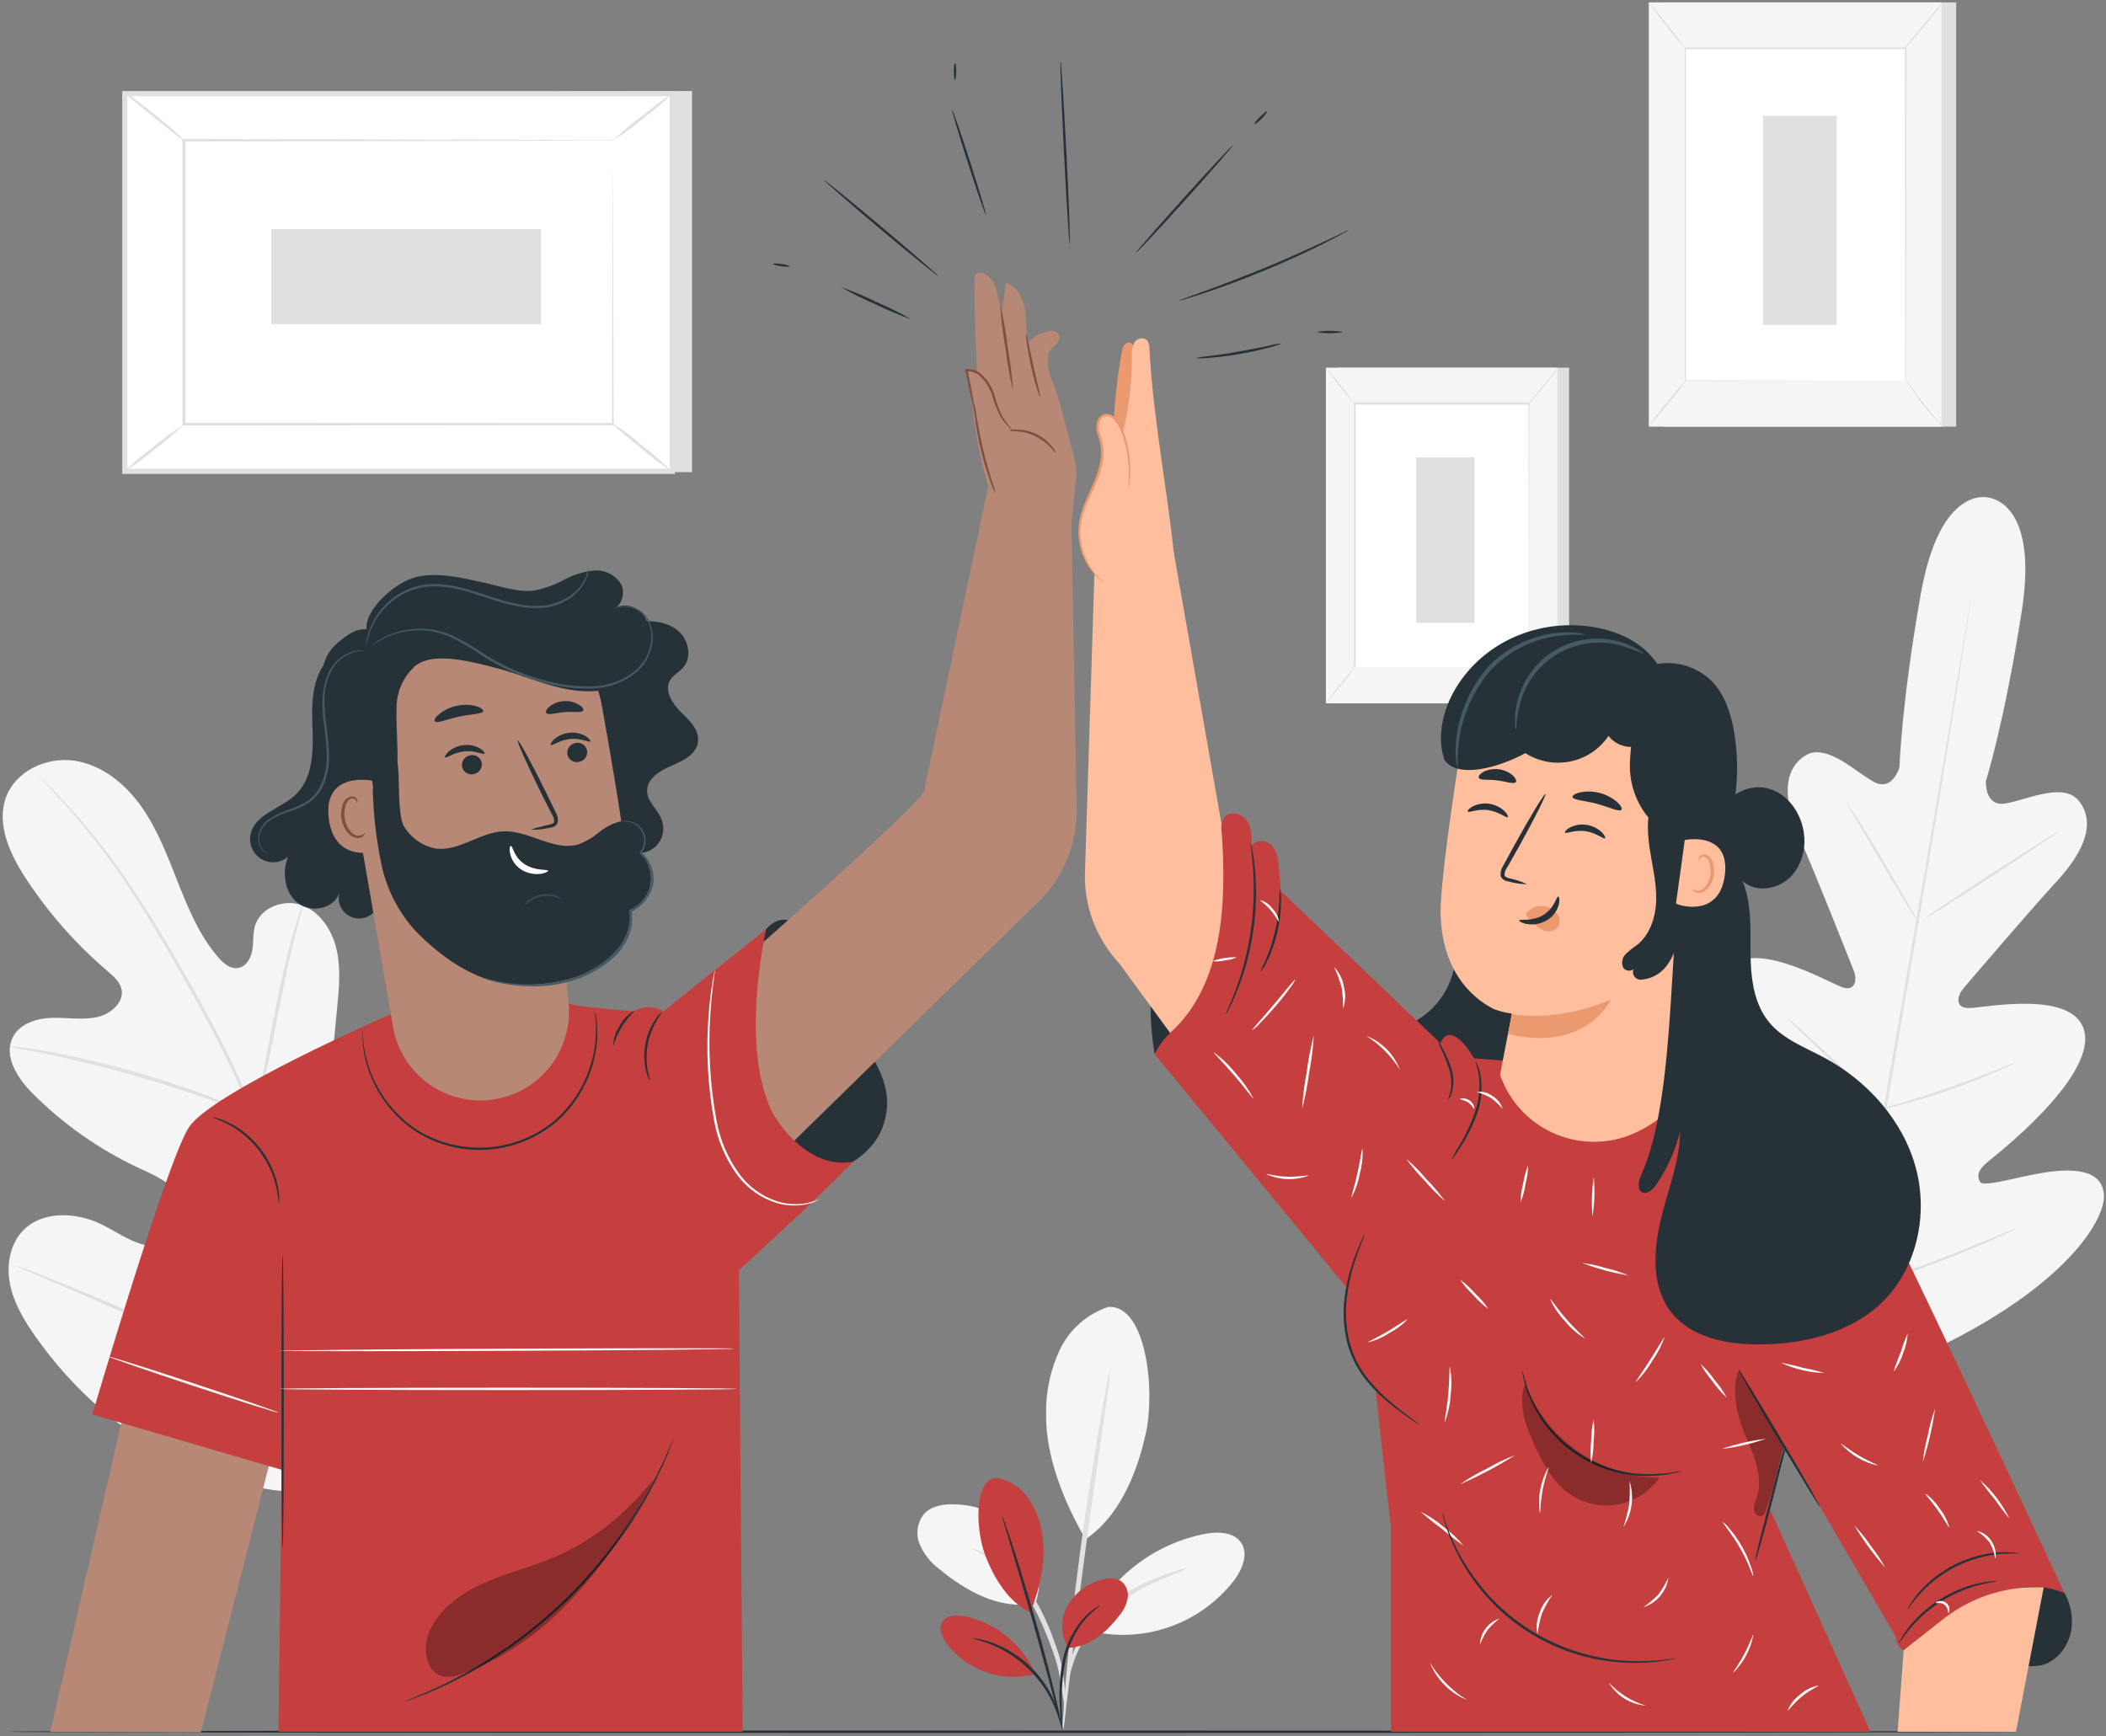 <svg xmlns="http://www.w3.org/2000/svg" xmlns:xlink="http://www.w3.org/1999/xlink" width="456px" height="376px" viewBox="0 0 456 376"><rect x="0" y="0" width="456" height="376" fill="#808080" stroke="none"/><title>Support-us</title><desc>Created with Sketch.</desc><g id="Website" stroke="none" stroke-width="1" fill="none" fill-rule="evenodd"><g id="Our-Ministry" transform="translate(-605, -9801)" fill-rule="nonzero"><g id="Body" transform="translate(-118, 1106)"><g id="Contribute" transform="translate(118, 7145)"><g id="Donate" transform="translate(462, 1397)"><g id="Support-us" transform="translate(143, 153)"><g id="background-complete--inject-180"><rect id="Rectangle" fill="#E0E0E0" x="289.6" y="79.62" width="50.15" height="72.69"></rect><rect id="Rectangle" fill="#F5F5F5" x="287.09" y="79.62" width="50.15" height="72.69"></rect><rect id="Rectangle" fill="#FFFFFF" x="293.32" y="87.49" width="37.69" height="56.95"></rect><path d="M331,144.43 C331,144.43 331,144.34 331,144.16 L331,143.35 C331,142.63 331,141.59 331,140.23 C331,137.5 331,133.52 331,128.49 C331,118.49 331,104.23 330.94,87.49 L331.06,87.61 L293.38,87.61 L293.38,87.61 L293.52,87.47 C293.52,108.95 293.52,128.76 293.52,144.41 L293.41,144.31 L320.85,144.31 L328.42,144.31 L331,144.31 L330.34,144.31 L328.34,144.31 L320.78,144.31 L293.28,144.31 L293.17,144.31 L293.17,144.2 C293.17,128.55 293.17,108.74 293.17,87.26 L293.17,87.12 L331.12,87.12 L331.12,87.25 C331.12,104.03 331.07,118.25 331.06,128.34 C331.06,133.34 331.06,137.34 331.06,140.04 C331.06,141.39 331.06,142.43 331.06,143.14 L331.06,143.93 C331.058,144.098 331.038,144.266 331,144.43 Z" id="Path" fill="#E0E0E0"></path><path d="M337.38,79.62 C337.123,80.079 336.825,80.514 336.49,80.92 C335.91,81.69 335.08,82.75 334.14,83.92 C333.2,85.09 332.31,86.08 331.66,86.8 C331.322,87.207 330.951,87.585 330.55,87.93 C330.852,87.489 331.186,87.071 331.55,86.68 L333.97,83.75 L336.38,80.82 C336.677,80.391 337.012,79.99 337.38,79.62 L337.38,79.62 Z" id="Path" fill="#E0E0E0"></path><path d="M331.2,144.25 C333.079,147.228 335.286,149.985 337.78,152.47" id="Path" fill="#FFFFFF"></path><path d="M337.78,152.47 C337.361,152.18 336.976,151.844 336.63,151.47 C335.756,150.579 334.929,149.645 334.15,148.67 C333.371,147.709 332.643,146.708 331.97,145.67 C331.666,145.248 331.408,144.796 331.2,144.32 C331.546,144.705 331.857,145.12 332.13,145.56 C332.68,146.34 333.46,147.4 334.36,148.56 C335.26,149.72 336.14,150.69 336.77,151.4 C337.132,151.731 337.47,152.089 337.78,152.47 L337.78,152.47 Z" id="Path" fill="#E0E0E0"></path><line x1="287.09" y1="152.25" x2="293.65" y2="144.15" id="Path" fill="#FFFFFF"></line><path d="M293.65,144.15 C292.666,145.581 291.608,146.959 290.48,148.28 C288.66,150.52 287.14,152.28 287.09,152.28 C288.072,150.845 289.131,149.463 290.26,148.14 C291.322,146.754 292.454,145.422 293.65,144.15 L293.65,144.15 Z" id="Path" fill="#E0E0E0"></path><path d="M287.09,79.62 C288.224,80.829 289.289,82.101 290.28,83.43 C291.349,84.71 292.35,86.046 293.28,87.43 C292.146,86.221 291.081,84.949 290.09,83.62 C289.016,82.343 288.015,81.008 287.09,79.62 Z" id="Path" fill="#E0E0E0"></path><rect id="Rectangle" fill="#E0E0E0" x="306.65" y="99.05" width="12.62" height="35.83"></rect><path d="M240,283 C235.391,284.522 231.6,287.854 229.5,292.23 C227.451,296.58 226.424,301.342 226.5,306.15 C226.38,315.42 230.39,325.3 235.05,333.31 C243.6,327.57 246.86,316.09 248.15,310.16 C250.15,300.78 248.15,282.61 240.01,283" id="Path" fill="#F5F5F5"></path><path d="M224.19,347.27 C225.94,342.083 224.771,336.357 221.13,332.27 C217.46,328.286 212.344,325.944 206.93,325.77 C204.46,325.64 201.72,326.02 200.06,327.86 C198.589,329.707 198.233,332.206 199.13,334.39 C200.043,336.53 201.505,338.389 203.37,339.78 C209.5,344.78 216.37,348.55 224.19,347.25" id="Path" fill="#F5F5F5"></path><path d="M230.6,369.55 C230.715,367.506 230.621,365.455 230.32,363.43 C230.076,361.204 229.566,359.015 228.8,356.91 C227.943,354.322 226.918,351.794 225.73,349.34 C223.54,344.833 220.269,340.938 216.21,338 C214.954,337.142 213.614,336.415 212.21,335.83 C211.709,335.589 211.172,335.434 210.62,335.37 C210.54,335.54 212.77,336.37 215.74,338.59 C219.536,341.615 222.611,345.448 224.74,349.81 C225.904,352.225 226.936,354.702 227.83,357.23 C228.612,359.266 229.182,361.377 229.53,363.53 C230.15,367.24 230.44,369.57 230.6,369.55 Z" id="Path" fill="#E0E0E0"></path><path d="M240.31,297 C239.989,297.978 239.755,298.981 239.61,300 C239.23,302 238.72,304.8 238.12,308.31 C236.91,315.31 235.36,325.05 233.9,335.83 C232.44,346.61 231.41,356.4 230.81,363.51 C230.51,367.06 230.3,369.93 230.19,371.92 C230.071,372.949 230.051,373.987 230.13,375.02 C230.372,374.015 230.526,372.991 230.59,371.96 C230.84,369.79 231.16,366.96 231.59,363.58 C232.38,356.5 233.53,346.73 234.98,335.97 C236.43,325.21 237.87,315.65 238.89,308.42 C239.37,305.04 239.76,302.22 240.06,300.07 C240.231,299.056 240.315,298.029 240.31,297 Z" id="Path" fill="#E0E0E0"></path><path d="M235.35,352.25 C240.142,341.818 249.669,334.335 260.94,332.15 C263.76,331.63 267.24,331.73 268.79,334.15 C270.34,336.57 268.98,339.79 267.27,342.15 C259.787,351.879 247.191,356.158 235.33,353" id="Path" fill="#F5F5F5"></path><path d="M257,339.6 C256.455,339.626 255.918,339.741 255.41,339.94 C254.41,340.22 252.96,340.71 251.21,341.36 C246.581,343.042 242.303,345.564 238.59,348.8 C236.588,350.649 234.9,352.81 233.59,355.2 C232.542,357.161 231.772,359.257 231.3,361.43 C230.979,362.883 230.791,364.363 230.74,365.85 C230.648,366.389 230.648,366.941 230.74,367.48 C230.95,367.48 231.03,365.17 231.96,361.61 C233.181,356.974 235.716,352.789 239.26,349.56 C242.9,346.419 247.018,343.88 251.46,342.04 C254.91,340.55 257.08,339.76 257,339.6 Z" id="Path" fill="#E0E0E0"></path><path d="M430.59,107.76 C430.59,107.76 420.11,104.67 415.87,128.76 C411.63,152.85 411.29,166.12 411.29,166.12 C411.29,166.12 409.82,171.35 405.94,169.41 C402.06,167.47 395.47,160.64 390.82,163.66 C385.99,166.79 386.06,173.23 389.73,181.59 C393.4,189.95 400.73,208.59 401.41,210.27 C402.09,211.95 401.85,214.72 399,213.83 C396.15,212.94 378,202 373.3,211 C368.6,220 382.66,241.56 384.15,244 C385.64,246.44 385.47,247.66 384.43,248.68 C383.39,249.7 377.63,245.45 372.33,242.55 C367.03,239.65 360.38,237.22 358.12,242.6 C355.86,247.98 360.12,266.12 385.94,289.83 L398.6,300.03 L413.93,294.39 C446,280.31 455.93,264.55 455.55,258.72 C455.17,252.89 448.07,253 442.12,254 C436.17,255 429.34,257.19 428.68,255.88 C428.02,254.57 428.28,253.32 430.47,251.54 C432.66,249.76 452.95,233.84 451.42,223.87 C449.89,213.9 429.15,218.37 426.16,218.29 C423.17,218.21 423.89,215.5 425.03,214.15 C426.17,212.8 439.2,197.53 445.38,190.8 C451.56,184.07 453.71,178.01 450.16,173.48 C446.74,169.11 438.28,173.48 433.99,174.02 C429.7,174.56 429.99,169.18 429.99,169.18 C429.99,169.18 433.99,156.52 437.76,132.34 C441.53,108.16 430.36,107.74 430.36,107.74" id="Path" fill="#F5F5F5"></path><path d="M426.76,129.35 C426.76,129.35 426.76,129.52 426.71,129.86 L426.5,131.35 C426.3,132.68 426.01,134.61 425.65,137.07 C424.9,142.07 423.77,149.23 422.34,158.07 C419.48,175.82 415.34,200.3 410.65,227.33 C405.96,254.36 401.75,278.83 398.8,296.56 C397.33,305.41 396.14,312.56 395.32,317.56 C394.91,320.02 394.59,321.94 394.32,323.27 C394.21,323.9 394.13,324.39 394.06,324.75 C393.99,325.11 393.95,325.25 393.95,325.25 C393.95,325.25 393.95,325.08 394.01,324.74 C394.07,324.4 394.13,323.89 394.21,323.25 C394.41,321.92 394.7,319.99 395.06,317.53 C395.81,312.53 396.94,305.37 398.37,296.53 C401.23,278.78 405.37,254.29 410.07,227.26 C414.77,200.23 419,175.77 422,158 C423.46,149.15 424.65,142 425.48,137 L426.43,131.29 L426.69,129.81 C426.705,129.656 426.729,129.502 426.76,129.35 L426.76,129.35 Z" id="Path" fill="#E0E0E0"></path><path d="M399.66,173.62 C399.934,173.902 400.176,174.214 400.38,174.55 C400.82,175.17 401.38,176.08 402.16,177.21 C403.63,179.48 405.58,182.66 407.66,186.21 L412.95,195.34 L414.56,198.09 C414.788,198.396 414.973,198.733 415.11,199.09 C414.832,198.813 414.587,198.504 414.38,198.17 C413.95,197.55 413.38,196.64 412.62,195.5 C411.17,193.21 409.26,190 407.18,186.45 L401.83,177.36 C401.19,176.28 400.64,175.36 400.2,174.61 C399.977,174.305 399.796,173.972 399.66,173.62 L399.66,173.62 Z" id="Path" fill="#E0E0E0"></path><path d="M416.63,199 C416.54,198.87 422.93,194.57 430.9,189.38 C438.87,184.19 445.38,180.1 445.47,180.22 C445.56,180.34 439.16,184.66 431.2,189.84 C423.24,195.02 416.71,199.11 416.63,199 Z" id="Path" fill="#E0E0E0"></path><path d="M407.57,240.16 C407.93,239.982 408.309,239.845 408.7,239.75 L411.82,238.8 C414.45,237.99 418.09,236.87 422.05,235.48 C426.01,234.09 429.57,232.74 432.14,231.73 L435.14,230.54 C435.505,230.362 435.891,230.235 436.29,230.16 C435.958,230.388 435.603,230.579 435.23,230.73 C434.53,231.07 433.52,231.54 432.23,232.09 C429.71,233.19 426.17,234.62 422.23,236 C418.29,237.38 414.59,238.46 411.93,239.17 C410.59,239.52 409.51,239.79 408.75,239.96 C408.366,240.074 407.97,240.141 407.57,240.16 L407.57,240.16 Z" id="Path" fill="#E0E0E0"></path><path d="M387.17,220.6 C387.49,220.79 387.785,221.018 388.05,221.28 C388.59,221.74 389.37,222.42 390.31,223.28 C392.21,224.99 394.8,227.37 397.64,230.02 C400.48,232.67 403.03,235.1 404.86,236.88 C405.77,237.76 406.5,238.49 407,239 C407.276,239.249 407.524,239.527 407.74,239.83 C407.416,239.649 407.12,239.424 406.86,239.16 C406.31,238.7 405.54,238.01 404.59,237.16 C402.7,235.46 400.1,233.08 397.26,230.42 C394.42,227.76 391.87,225.34 390.05,223.57 C389.13,222.68 388.4,221.96 387.9,221.44 C387.621,221.193 387.376,220.91 387.17,220.6 Z" id="Path" fill="#E0E0E0"></path><path d="M374.55,255.94 C374.954,256.192 375.33,256.487 375.67,256.82 L378.58,259.37 C381.02,261.54 384.36,264.56 388.04,267.93 C391.72,271.3 395.04,274.37 397.39,276.61 L400.18,279.29 C400.546,279.589 400.881,279.924 401.18,280.29 C400.781,280.031 400.406,279.736 400.06,279.41 L397.15,276.86 C394.71,274.69 391.37,271.66 387.69,268.3 C384.01,264.94 380.69,261.86 378.35,259.62 L375.53,257 C375.167,256.682 374.839,256.327 374.55,255.94 Z" id="Path" fill="#E0E0E0"></path><path d="M400.68,279.56 C401.133,279.336 401.605,279.152 402.09,279.01 L406.01,277.66 C409.31,276.52 413.87,274.93 418.86,273.04 C423.85,271.15 428.32,269.33 431.54,267.99 L435.37,266.4 C435.83,266.183 436.308,266.009 436.8,265.88 C436.38,266.167 435.931,266.408 435.46,266.6 C434.58,267.03 433.3,267.6 431.7,268.34 C428.51,269.78 424.05,271.66 419.05,273.55 C414.05,275.44 409.47,277 406.13,278 C404.46,278.52 403.13,278.92 402.13,279.18 C401.66,279.354 401.175,279.481 400.68,279.56 Z" id="Path" fill="#E0E0E0"></path><path d="M78.84,321.35 C101.93,308.17 109.43,280.49 110.84,255.12 C111.08,250.88 111.95,246.48 110.28,242.59 C108.61,238.7 104.16,235.74 100.22,237.17 C96.95,238.36 95.22,241.88 93.22,244.74 C90.506,248.547 86.773,251.51 82.45,253.29 C79.63,254.44 76.23,254.98 73.71,253.29 C70.25,250.94 70.28,245.87 70.71,241.68 C71.503,233.84 72.267,226.013 73,218.2 C73.41,214.01 73.82,209.72 72.88,205.62 C71.94,201.52 69.39,197.54 65.5,196.06 C61.61,194.58 56.45,196.42 55.23,200.46 C54.73,202.14 54.91,203.94 54.64,205.67 C54.37,207.4 53.37,209.26 51.64,209.6 C49.91,209.94 48.35,208.6 47.21,207.25 C43.21,202.61 40.82,196.88 38.57,191.19 C36.32,185.5 34.16,179.71 30.65,174.72 C27.14,169.73 22.04,165.58 16.06,164.72 C10.08,163.86 3.33,166.96 1.27,172.72 C-0.79,178.48 2.1,184.82 5.42,189.96 C10.372,197.567 16.394,204.42 23.3,210.31 C24.54,211.37 25.88,212.52 26.3,214.12 C26.95,217 24.04,219.54 21.2,220.21 C17.97,220.96 14.6,220.32 11.3,220.41 C8,220.5 4.3,221.61 2.79,224.6 C0.67,228.73 3.85,233.6 7.11,236.83 C13.643,243.382 21.258,248.758 29.62,252.72 C32.62,254.13 35.76,255.42 38.05,257.82 C40.34,260.22 41.5,264.13 39.73,266.95 C37.96,269.77 34,270.37 30.82,269.47 C27.64,268.57 24.91,266.55 21.93,265.11 C16.36,262.4 8.87,262.11 4.72,266.76 C1.99,269.82 1.36,274.36 2.23,278.38 C3.1,282.4 5.28,286 7.64,289.38 C15.89,301.08 26.93,310.9 39.9,316.77 C52.87,322.64 65.14,325.03 78.9,321.39" id="Path" fill="#F5F5F5"></path><path d="M77.46,340.13 C77.354,328.293 76.119,316.492 73.77,304.89 C70.829,290.724 67.079,276.738 62.54,263 L59,252.19 C57.84,248.64 56.69,245.12 55.35,241.74 C52.774,235.265 49.839,228.939 46.56,222.79 C43.47,216.9 40.33,211.42 37.35,206.32 C34.37,201.22 31.48,196.52 28.68,192.32 C24.286,185.729 19.377,179.497 14,173.68 C12.1,171.62 10.58,170.07 9.53,169.03 L8.33,167.86 C8.197,167.722 8.053,167.595 7.9,167.48 C8.013,167.632 8.136,167.776 8.27,167.91 L9.42,169.14 C10.42,170.21 11.92,171.8 13.78,173.89 C19.06,179.779 23.89,186.057 28.23,192.67 C31,196.84 33.84,201.55 36.8,206.67 C39.76,211.79 42.88,217.27 45.94,223.15 C49.194,229.271 52.115,235.564 54.69,242 C56.01,245.36 57.15,248.85 58.3,252.41 C59.45,255.97 60.62,259.57 61.81,263.23 C66.334,276.934 70.093,290.879 73.07,305 C75.441,316.555 76.727,328.306 76.91,340.1" id="Path" fill="#E0E0E0"></path><path d="M55.17,241.69 C55.436,241.133 55.63,240.545 55.75,239.94 C56.08,238.8 56.49,237.14 56.98,235.07 C57.98,230.94 59.11,225.2 60.36,218.86 C61.61,212.52 62.84,206.81 63.88,202.71 C64.39,200.71 64.82,199 65.14,197.86 C65.335,197.275 65.469,196.672 65.54,196.06 C65.244,196.601 65.012,197.175 64.85,197.77 C64.45,198.89 63.93,200.53 63.35,202.57 C62.17,206.64 60.85,212.36 59.6,218.71 L56.44,235 C56.05,236.95 55.72,238.6 55.44,239.92 C55.294,240.5 55.204,241.093 55.17,241.69 L55.17,241.69 Z" id="Path" fill="#E0E0E0"></path><path d="M2.11,226.66 C2.806,226.871 3.518,227.022 4.24,227.11 C5.62,227.36 7.61,227.71 10.05,228.23 C14.95,229.23 21.66,230.81 28.99,232.9 C36.32,234.99 42.87,237.19 47.57,238.9 C49.92,239.74 51.81,240.47 53.11,240.97 C53.772,241.273 54.462,241.511 55.17,241.68 C54.558,241.284 53.908,240.949 53.23,240.68 C51.96,240.09 50.1,239.28 47.76,238.37 C43.1,236.51 36.56,234.24 29.2,232.13 C22.931,230.313 16.573,228.821 10.15,227.66 C7.69,227.22 5.68,226.95 4.29,226.79 C3.57,226.673 2.839,226.629 2.11,226.66 L2.11,226.66 Z" id="Path" fill="#E0E0E0"></path><path d="M73.19,303.84 C73.364,303.653 73.509,303.44 73.62,303.21 L74.73,301.34 C75.73,299.72 76.99,297.34 78.57,294.34 C81.74,288.4 85.87,280.05 90.29,270.77 C94.71,261.49 98.75,253.11 101.8,247.11 L105.42,240.01 L106.42,238.07 C106.543,237.849 106.64,237.614 106.71,237.37 C106.541,237.558 106.397,237.766 106.28,237.99 L105.18,239.86 C104.23,241.49 102.92,243.86 101.33,246.86 C98.16,252.81 94.04,261.16 89.61,270.44 C85.18,279.72 81.15,288.09 78.11,294.1 L74.48,301.2 L73.48,303.14 C73.351,303.359 73.254,303.594 73.19,303.84 Z" id="Path" fill="#E0E0E0"></path><path d="M3.57,274.14 C3.781,274.293 4.014,274.414 4.26,274.5 L6.26,275.39 L13.71,278.59 C20.01,281.28 28.71,285.11 38.21,289.35 C47.71,293.59 56.45,297.35 62.81,299.91 C65.98,301.2 68.56,302.21 70.36,302.91 L72.43,303.67 C72.668,303.768 72.916,303.839 73.17,303.88 C72.963,303.725 72.734,303.604 72.49,303.52 L70.49,302.63 L63,299.4 C56.7,296.7 48,292.87 38.5,288.63 C29,284.39 20.25,280.63 13.9,278.07 C10.73,276.79 8.15,275.77 6.35,275.07 L4.28,274.32 C4.051,274.232 3.813,274.172 3.57,274.14 Z" id="Path" fill="#E0E0E0"></path><polygon id="Path" fill="#E0E0E0" points="149.84 19.7 149.84 102.24 31.3 102.24 27.02 20.28"></polygon><rect id="Rectangle" fill="#FFFFFF" transform="translate(86.29, 61.18) rotate(-90) translate(-86.29, -61.18) " x="45.4" y="1.91" width="81.78" height="118.54"></rect><path d="M146.13,102.63 L26.46,102.63 L26.46,19.72 L146.13,19.72 L146.13,102.63 Z M27.59,101.5 L145,101.5 L145,20.84 L27.59,20.84 L27.59,101.5 Z" id="Shape" fill="#E0E0E0"></path><rect id="Rectangle" fill="#FFFFFF" x="39.86" y="30.44" width="92.86" height="61.46"></rect><path d="M132.73,30.44 L132.27,30.44 L131,30.44 L125.9,30.44 L106.76,30.51 L39.91,30.64 L40.18,30.37 C40.18,49.15 40.18,69.96 40.18,91.83 L40.18,91.83 L39.88,91.54 L132.75,91.6 L132.51,91.83 C132.57,73.13 132.61,57.83 132.64,47.12 C132.64,41.78 132.64,37.61 132.7,34.75 C132.7,33.34 132.7,32.25 132.7,31.5 C132.7,30.75 132.7,30.37 132.7,30.37 C132.7,30.37 132.7,30.73 132.7,31.45 C132.7,32.17 132.7,33.26 132.7,34.66 C132.7,37.5 132.7,41.66 132.76,46.97 C132.76,57.68 132.83,73.07 132.88,91.83 L132.88,92.07 L132.65,92.07 L39.78,92.13 L39.49,92.13 L39.49,91.83 L39.49,91.83 C39.49,69.96 39.49,49.15 39.49,30.37 L39.49,30.1 L39.75,30.1 L106.75,30.24 L125.83,30.31 L130.83,30.31 L132.12,30.31 L132.73,30.44 Z" id="Path" fill="#E0E0E0"></path><path d="M27,20.05 C27.715,20.411 28.387,20.854 29,21.37 C30.22,22.25 31.87,23.49 33.65,24.92 C35.43,26.35 37,27.69 38.11,28.7 C38.745,29.205 39.313,29.79 39.8,30.44 C39.69,30.57 36.8,28.22 33.28,25.37 C29.76,22.52 26.92,20.19 27,20.05 Z" id="Path" fill="#E0E0E0"></path><path d="M145.57,20.28 C143.62,22.197 141.534,23.972 139.33,25.59 C137.249,27.363 135.044,28.984 132.73,30.44 C134.693,28.526 136.788,26.751 139,25.13 C141.072,23.359 143.268,21.738 145.57,20.28 L145.57,20.28 Z" id="Path" fill="#E0E0E0"></path><line x1="145.47" y1="102.08" x2="132.26" y2="91.36" id="Path" fill="#FFFFFF"></line><path d="M132.26,91.36 C134.633,92.919 136.902,94.633 139.05,96.49 C141.317,98.202 143.462,100.07 145.47,102.08 C143.094,100.525 140.825,98.811 138.68,96.95 C135,94 132.15,91.49 132.26,91.36 Z" id="Path" fill="#E0E0E0"></path><path d="M27,102.07 C28.932,100.171 30.997,98.413 33.18,96.81 C35.241,95.058 37.423,93.454 39.71,92.01 C37.783,93.91 35.721,95.668 33.54,97.27 C31.476,99.022 29.291,100.626 27,102.07 Z" id="Path" fill="#E0E0E0"></path><rect id="Rectangle" fill="#E0E0E0" transform="translate(87.935, 59.89) rotate(-90) translate(-87.935, -59.89) " x="77.645" y="30.675" width="20.58" height="58.43"></rect><rect id="Rectangle" fill="#E0E0E0" x="360.18" y="0.52" width="63.38" height="91.87"></rect><rect id="Rectangle" fill="#F5F5F5" x="357.01" y="0.52" width="63.38" height="91.87"></rect><rect id="Rectangle" fill="#FFFFFF" x="364.88" y="10.47" width="47.63" height="71.97"></rect><path d="M412.52,82.44 C412.52,82.44 412.52,82.32 412.52,82.09 L412.52,81.09 C412.52,80.18 412.52,78.86 412.52,77.14 C412.52,73.69 412.52,68.67 412.52,62.32 C412.52,49.63 412.47,31.65 412.44,10.49 L412.6,10.65 L364.88,10.65 L365.06,10.48 C365.06,37.63 365.06,62.66 365.06,82.48 L364.92,82.34 L399.59,82.42 L409.17,82.42 L411.69,82.42 L412.56,82.42 L411.72,82.42 L409.23,82.42 L399.68,82.42 L364.92,82.49 L364.79,82.49 L364.79,82.35 C364.79,62.56 364.79,37.53 364.79,10.35 L364.79,10.3 L412.79,10.3 L412.79,10.46 C412.79,31.67 412.74,49.67 412.72,62.39 C412.72,68.72 412.72,73.74 412.67,77.18 C412.67,78.88 412.67,80.18 412.67,81.09 L412.67,82.09 C412.52,82.33 412.52,82.44 412.52,82.44 Z" id="Path" fill="#E0E0E0"></path><path d="M420.57,0.52 C420.248,1.103 419.87,1.652 419.44,2.16 C418.7,3.16 417.66,4.49 416.44,5.94 C415.22,7.39 414.13,8.67 413.3,9.58 C412.889,10.092 412.434,10.568 411.94,11 C412.296,10.439 412.701,9.91 413.15,9.42 L416.2,5.72 C417.35,4.31 418.4,3.04 419.25,2.01 C419.647,1.477 420.089,0.978 420.57,0.52 L420.57,0.52 Z" id="Path" fill="#E0E0E0"></path><path d="M412.76,82.21 C415.132,85.974 417.92,89.459 421.07,92.6" id="Path" fill="#FFFFFF"></path><path d="M421.07,92.6 C420.543,92.211 420.057,91.769 419.62,91.28 C418.77,90.42 417.62,89.19 416.48,87.75 C415.5,86.517 414.582,85.235 413.73,83.91 C413.34,83.379 413.005,82.809 412.73,82.21 C413.16,82.702 413.552,83.227 413.9,83.78 C414.6,84.78 415.58,86.1 416.72,87.53 C417.86,88.96 418.96,90.22 419.77,91.11 C420.239,91.575 420.673,92.073 421.07,92.6 L421.07,92.6 Z" id="Path" fill="#E0E0E0"></path><line x1="357" y1="92.32" x2="365.3" y2="82.08" id="Path" fill="#FFFFFF"></line><path d="M365.3,82.08 C364.061,83.894 362.726,85.639 361.3,87.31 C359,90.13 357.08,92.38 357.01,92.31 C358.251,90.498 359.586,88.752 361.01,87.08 C362.352,85.34 363.784,83.671 365.3,82.08 L365.3,82.08 Z" id="Path" fill="#E0E0E0"></path><path d="M357,0.52 C358.419,2.054 359.754,3.663 361,5.34 C362.341,6.939 363.596,8.608 364.76,10.34 C363.338,8.809 362.002,7.2 360.76,5.52 C359.419,3.921 358.164,2.252 357,0.52 L357,0.52 Z" id="Path" fill="#E0E0E0"></path><rect id="Rectangle" fill="#E0E0E0" x="381.73" y="25.08" width="15.95" height="45.28"></rect></g><g id="Floor--inject-180" transform="translate(1, 374)" fill="#263238"><path d="M435.93,1 C435.93,1.15 338.51,1.26 218.38,1.26 C98.25,1.26 0.81,1.19 0.81,1 C0.81,0.81 98.2,0.74 218.38,0.74 C338.56,0.74 435.93,0.9 435.93,1 Z" id="Path"></path></g><g id="character-2--inject-180" transform="translate(233, 73)"><path d="M81.7,129 C83.213,135.152 81.236,141.638 76.55,145.9 C73.5,148.6 69.55,150.16 66.75,153.13 C63.225,157.148 62.067,162.721 63.7,167.81 C65.417,172.829 69.114,176.927 73.93,179.15 C80.513,182.226 88.171,181.965 94.53,178.45 C102.26,174.08 106.76,165.31 107.9,156.5 C109.04,147.69 107.25,138.77 104.9,130.2" id="Path" fill="#263238"></path><path d="M179.19,284.35 C187.19,283.04 194.69,285.48 202.61,287.23 C204.716,287.854 206.939,287.974 209.1,287.58 C212.53,286.7 214.97,283.36 215.5,279.86 C215.929,276.794 215.217,273.676 213.5,271.1 C212.811,269.989 211.873,269.055 210.76,268.37 C209.567,267.772 208.263,267.432 206.93,267.37 C202.077,266.979 197.207,267.898 192.83,270.03 C188.465,272.152 184.505,275.022 181.13,278.51 C179.45,280.19 179.95,282.12 179.21,284.38" id="Path" fill="#263238"></path><path d="M17,155.23 C15.717,147.602 15.873,139.801 17.46,132.23 C18.131,128.528 19.487,124.984 21.46,121.78 C22.132,120.585 23.155,119.625 24.39,119.03 C26.22,118.422 28.235,118.898 29.6,120.26 C31.328,122.059 32.202,124.513 32,127 C31.822,129.458 31.219,131.867 30.22,134.12 C27.13,142.02 22.22,148.58 16.97,155.22" id="Path" fill="#263238"></path><path d="M172,184.14 C173.81,185.43 214,272 214,272 L214,272 C210.768,270.619 207.188,270.27 203.75,271 L201.57,271.58 C197.668,272.629 193.968,274.318 190.62,276.58 L179.15,284.34 L179.15,284.34 C178.229,283.81 177.622,282.868 177.52,281.81 L177.52,281.48 L146.36,228 L172,184.14 Z" id="Path" fill="#C53F3F"></path><path d="M21.09,46.32 L31.81,107.25 C35.26,115.45 75.49,165.13 75.49,165.13 L62.19,207.87 L9.35,135.62 C4.443,130.374 1.775,123.422 1.91,116.24 L3.97,51.14 L21.09,46.32 Z" id="Path" fill="#FFBE9D"></path><path d="M78.14,155.58 L105.73,157.67 L129.79,161.4 C129.79,161.4 172,172.49 172,177.11 C172,178.65 160.48,215.34 154,237.32 C152.412,242.659 151.116,248.08 150.12,253.56 L172,302 L68.17,302 L68.17,257.59 C68.17,257.59 61.17,199.26 62.4,191.29 C63.63,183.32 78.14,155.58 78.14,155.58 Z" id="Path" fill="#C53F3F"></path><path d="M8,21.7 C8.162,15.494 8.797,9.309 9.9,3.2 C10.05,2.33 10.41,1.28 11.28,1.2 C12.36,1.06 12.91,2.45 13.05,3.53 C14.009,10.898 13.701,18.376 12.14,25.64" id="Path" fill="#EB996E"></path><path d="M20.3,150.72 C32.14,140.14 32.54,121.81 31.53,107.22 C31.332,106.155 31.494,105.054 31.99,104.09 C33.12,102.48 35.87,103.09 36.99,104.71 C38.11,106.33 37.99,108.46 37.93,110.42 C38.54,108.76 41.14,108.77 42.36,110.05 C43.58,111.33 43.79,113.26 43.93,115.05 L44.32,119.93 L78.91,152.93 C78.91,152.93 79.86,149.93 82.4,151.66 C84.94,153.39 86.58,157.04 86.58,157.04 L62.21,210.23 L16.98,155.23 C17.85,153.566 18.969,152.045 20.3,150.72 L20.3,150.72 Z" id="Path" fill="#C53F3F"></path><path d="M67.24,187.53 C63.631,192.133 60.936,197.384 59.3,203 C57.67,208.653 57.848,214.674 59.81,220.22 C62.898,228.026 69.857,233.637 78.14,235" id="Path" fill="#C53F3F"></path><path d="M179.19,284.35 L177.88,302 L203.51,302 L209.51,270.75 L209.51,270.75 C201.703,270.314 194.003,272.727 187.84,277.54 L179.19,284.35 Z" id="Path" fill="#FFBE9D"></path><path d="M32.35,146.81 C32.495,146.324 32.682,145.853 32.91,145.4 C33.31,144.52 33.85,143.22 34.46,141.6 C35.07,139.98 35.72,138.02 36.33,135.82 C36.964,133.419 37.468,130.985 37.84,128.53 C38.185,126.073 38.396,123.6 38.47,121.12 C38.47,118.83 38.47,116.77 38.33,115.04 C38.19,113.31 38.06,111.92 37.93,110.96 C37.844,110.461 37.797,109.956 37.79,109.45 C37.953,109.931 38.066,110.427 38.13,110.93 C38.389,112.279 38.58,113.641 38.7,115.01 C38.895,117.044 38.979,119.087 38.95,121.13 C38.874,126.139 38.148,131.118 36.79,135.94 C36.232,137.906 35.564,139.839 34.79,141.73 C34.13,143.35 33.54,144.63 33.08,145.49 C32.87,145.948 32.626,146.389 32.35,146.81 Z" id="Path" fill="#263238"></path><path d="M39.88,137.52 C40.206,136.66 40.58,135.819 41,135 C42.751,130.941 43.766,126.604 44,122.19 C43.999,121.271 44.049,120.353 44.15,119.44 C44.347,120.346 44.421,121.274 44.37,122.2 C44.336,126.685 43.311,131.107 41.37,135.15 C40.988,136.007 40.486,136.805 39.88,137.52 Z" id="Path" fill="#263238"></path><path d="M80.5,165.18 C80.42,165.13 80.84,164.48 81.08,163.3 C81.36,161.758 81.271,160.171 80.82,158.67 C80.345,157.159 79.767,155.682 79.09,154.25 C78.774,153.657 78.539,153.025 78.39,152.37 C78.786,152.905 79.121,153.481 79.39,154.09 C80.181,155.499 80.822,156.987 81.3,158.53 C81.778,160.11 81.816,161.79 81.41,163.39 C81.284,164.061 80.968,164.683 80.5,165.18 L80.5,165.18 Z" id="Path" fill="#263238"></path><path d="M74.49,235.62 C74.334,235.555 74.186,235.471 74.05,235.37 L72.87,234.59 C71.87,233.9 70.38,232.89 68.64,231.52 C66.583,229.936 64.702,228.136 63.03,226.15 C60.972,223.692 59.489,220.805 58.69,217.7 C57.926,214.594 57.73,211.376 58.11,208.2 C58.417,205.624 58.99,203.087 59.82,200.63 C60.37,198.974 61.008,197.348 61.73,195.76 C61.99,195.2 62.19,194.76 62.34,194.48 C62.406,194.324 62.49,194.177 62.59,194.04 C62.401,194.652 62.177,195.253 61.92,195.84 C61.47,196.98 60.82,198.64 60.17,200.74 C59.402,203.186 58.873,205.702 58.59,208.25 C58.242,211.368 58.445,214.523 59.19,217.57 C59.968,220.606 61.406,223.433 63.4,225.85 C65.037,227.823 66.87,229.626 68.87,231.23 C70.57,232.63 72,233.68 72.99,234.43 L74.11,235.29 C74.37,235.49 74.5,235.6 74.49,235.62 Z" id="Path" fill="#263238"></path><path d="M131.14,245.51 C131.001,245.583 130.853,245.637 130.7,245.67 C130.4,245.75 129.97,245.9 129.4,246.01 C127.789,246.359 126.148,246.557 124.5,246.6 C113.257,246.945 102.935,240.416 98.43,230.11 C97.759,228.604 97.233,227.036 96.86,225.43 C96.72,224.86 96.67,224.43 96.61,224.11 C96.576,223.956 96.559,223.798 96.56,223.64 C96.765,224.205 96.932,224.783 97.06,225.37 C100.335,237.793 111.644,246.393 124.49,246.23 C126.122,246.222 127.751,246.081 129.36,245.81 C129.948,245.679 130.542,245.579 131.14,245.51 Z" id="Path" fill="#263238"></path><path d="M147.05,265 C146.91,265 148.23,259.43 150.05,252.65 C151.87,245.87 153.37,240.4 153.5,240.44 C153.63,240.48 152.32,246 150.55,252.78 C148.78,259.56 147.19,265 147.05,265 Z" id="Path" fill="#263238"></path><path d="M161,253.21 C160.88,253.28 156.86,246.71 152,238.53 C147.14,230.35 143.34,223.66 143.47,223.59 C143.6,223.52 147.61,230.08 152.47,238.26 C157.33,246.44 161.17,253.13 161,253.21 Z" id="Path" fill="#263238"></path><path d="M199.39,269.4 C199.39,269.5 197.93,269.62 195.65,270.2 C194.318,270.538 193.012,270.969 191.74,271.49 C190.189,272.146 188.691,272.922 187.26,273.81 C185.848,274.719 184.51,275.739 183.26,276.86 C182.241,277.792 181.288,278.794 180.41,279.86 C178.91,281.67 178.17,282.94 178.08,282.86 C178.2,282.536 178.358,282.227 178.55,281.94 C179.013,281.121 179.538,280.339 180.12,279.6 C180.974,278.495 181.914,277.458 182.93,276.5 C184.188,275.335 185.546,274.284 186.99,273.36 C188.446,272.455 189.979,271.679 191.57,271.04 C192.868,270.528 194.206,270.123 195.57,269.83 C196.484,269.618 197.414,269.478 198.35,269.41 C198.694,269.357 199.045,269.353 199.39,269.4 Z" id="Path" fill="#263238"></path><path d="M204.29,263.38 C204.29,263.49 202.68,263.29 200.11,263.51 C198.611,263.645 197.126,263.906 195.67,264.29 C192.101,265.238 188.766,266.909 185.87,269.2 C184.693,270.137 183.595,271.171 182.59,272.29 C180.88,274.21 180.08,275.61 179.99,275.56 C180.125,275.206 180.303,274.87 180.52,274.56 C180.734,274.174 180.975,273.803 181.24,273.45 C181.573,272.966 181.93,272.498 182.31,272.05 C183.293,270.876 184.384,269.798 185.57,268.83 C187.037,267.654 188.618,266.629 190.29,265.77 C191.973,264.946 193.735,264.296 195.55,263.83 C197.038,263.456 198.558,263.225 200.09,263.14 C200.673,263.111 201.257,263.111 201.84,263.14 C202.284,263.142 202.729,263.168 203.17,263.22 C203.549,263.226 203.925,263.279 204.29,263.38 L204.29,263.38 Z" id="Path" fill="#263238"></path><g id="Group" opacity="0.3" transform="translate(96, 225)" fill="#000000"><path d="M1.63,0.77 C-0.72,5.23 1.24,10.67 3.39,15.24 C5.06,18.78 6.92,22.37 9.96,24.84 C12.98,27.309 16.893,28.405 20.756,27.866 C24.618,27.327 28.081,25.201 30.31,22 C17.262,21.806 5.676,13.609 1.15,1.37" id="Path"></path></g><g id="Group" opacity="0.3" transform="translate(142, 223)" fill="#000000"><path d="M1.54,0.59 C-0.26,4.88 1.1,10.75 2.98,15 C4.86,19.25 6.86,24 5.35,28.41 C4.961,29.193 4.759,30.056 4.76,30.93 C4.86,31.79 5.76,32.62 6.57,32.22 C6.989,31.926 7.279,31.482 7.38,30.98 C8.8,26.7 10.223,22.423 11.65,18.15" id="Path"></path></g><path d="M48.94,167.1 C49.101,164.415 49.435,161.742 49.94,159.1 C50.28,156.443 50.791,153.811 51.47,151.22 C51.319,153.906 50.985,156.579 50.47,159.22 C50.133,161.877 49.622,164.51 48.94,167.1 L48.94,167.1 Z" id="Path" fill="#FAFAFA"></path><path d="M38.41,164.89 C38.28,164.97 36.56,162.57 34.18,159.81 C31.8,157.05 29.7,154.98 29.8,154.87 C31.593,156.181 33.201,157.729 34.58,159.47 C36.086,161.103 37.374,162.925 38.41,164.89 Z" id="Path" fill="#FAFAFA"></path><path d="M47.45,139.13 C47.149,139.774 46.769,140.379 46.32,140.93 C45.56,142 44.45,143.43 43.16,144.93 C41.87,146.43 40.63,147.78 39.7,148.7 C39.234,149.234 38.699,149.705 38.11,150.1 C38,150 40.19,147.63 42.76,144.59 C45.33,141.55 47.33,139 47.45,139.13 Z" id="Path" fill="#FAFAFA"></path><path d="M43.92,126.54 C43.77,126.6 43.2,125.33 42.1,124.06 C41,122.79 39.82,122.06 39.9,121.91 C40.94,122.209 41.851,122.846 42.49,123.72 C43.259,124.481 43.761,125.47 43.92,126.54 Z" id="Path" fill="#FAFAFA"></path><path d="M34.8,134.3 C33.983,134.685 33.101,134.912 32.2,134.97 C31.326,135.198 30.415,135.253 29.52,135.13 C31.21,134.517 33.003,134.235 34.8,134.3 L34.8,134.3 Z" id="Path" fill="#FAFAFA"></path><path d="M57.81,145.41 C57.833,143.853 57.722,142.298 57.48,140.76 C57.066,139.258 56.52,137.796 55.85,136.39 C56.984,137.555 57.728,139.044 57.98,140.65 C58.408,142.217 58.349,143.877 57.81,145.41 Z" id="Path" fill="#FAFAFA"></path><path d="M70.1,158.63 C68.255,155.686 65.779,153.189 62.85,151.32 C66.194,152.617 68.83,155.275 70.1,158.63 Z" id="Path" fill="#FAFAFA"></path><path d="M50.37,181.57 C47.393,182.685 44.095,182.574 41.2,181.26 C41.25,181.11 43.2,181.74 45.77,181.81 C48.34,181.88 50.33,181.42 50.37,181.57 Z" id="Path" fill="#FAFAFA"></path><path d="M59.63,186.32 C59.49,186.26 60.27,183.96 60.92,181.04 C61.57,178.12 61.86,175.7 62.01,175.72 C62.113,177.549 61.917,179.384 61.43,181.15 C61.112,182.959 60.504,184.705 59.63,186.32 Z" id="Path" fill="#FAFAFA"></path><path d="M79.86,187.09 C78.278,185.753 76.816,184.281 75.49,182.69 C74.027,181.217 72.689,179.625 71.49,177.93 C73.066,179.274 74.524,180.749 75.85,182.34 C77.312,183.813 78.653,185.401 79.86,187.09 Z" id="Path" fill="#FAFAFA"></path><path d="M89.28,210.46 C88.081,209.59 86.987,208.583 86.02,207.46 C84.936,206.453 83.97,205.325 83.14,204.1 C84.339,204.97 85.433,205.977 86.4,207.1 C87.494,208.098 88.461,209.227 89.28,210.46 Z" id="Path" fill="#FAFAFA"></path><path d="M71.77,212.69 C70.62,213.914 69.267,214.929 67.77,215.69 C66.362,216.627 64.797,217.305 63.15,217.69 C63.15,217.55 65.15,216.69 67.51,215.28 C69.87,213.87 71.67,212.57 71.77,212.69 Z" id="Path" fill="#FAFAFA"></path><path d="M79.83,234.92 C79.68,234.92 80.28,232.26 80.58,228.97 C80.88,225.68 80.79,222.97 80.94,222.97 C81.307,224.949 81.361,226.974 81.1,228.97 C81,231.009 80.571,233.018 79.83,234.92 Z" id="Path" fill="#FAFAFA"></path><path d="M110.14,216.85 C108.488,215.839 107.023,214.55 105.81,213.04 C104.472,211.644 103.392,210.022 102.62,208.25 C102.75,208.16 104.12,210.33 106.2,212.7 C108.28,215.07 110.24,216.72 110.14,216.85 Z" id="Path" fill="#FAFAFA"></path><path d="M121.21,226.28 C121.09,226.19 122.61,224.11 124.31,221.44 C126.01,218.77 127.26,216.53 127.39,216.6 C126.741,218.418 125.85,220.14 124.74,221.72 C123.78,223.396 122.592,224.931 121.21,226.28 Z" id="Path" fill="#FAFAFA"></path><path d="M119.59,203.2 C116.176,202.633 112.826,201.728 109.59,200.5 C111.314,200.706 113.015,201.074 114.67,201.6 C116.36,201.966 118.008,202.502 119.59,203.2 Z" id="Path" fill="#FAFAFA"></path><path d="M111.52,243.82 C111.343,242.245 111.343,240.655 111.52,239.08 C111.533,237.495 111.714,235.916 112.06,234.37 C112.24,235.945 112.24,237.535 112.06,239.11 C112.05,240.695 111.869,242.274 111.52,243.82 Z" id="Path" fill="#FAFAFA"></path><path d="M118.5,257.73 C119.024,256.115 119.445,254.468 119.76,252.8 C119.898,251.107 119.925,249.407 119.84,247.71 C120.884,251.078 120.394,254.735 118.5,257.71 L118.5,257.73 Z" id="Path" fill="#FAFAFA"></path><path d="M100.41,254.66 C99.9,251.205 100.577,247.68 102.33,244.66 C102.47,244.72 101.55,246.83 101.03,249.6 C100.51,252.37 100.56,254.65 100.41,254.66 Z" id="Path" fill="#FAFAFA"></path><path d="M83.91,261.71 C82.28,260.577 80.711,259.359 79.21,258.06 C77.604,256.897 76.059,255.652 74.58,254.33 C76.378,255.226 78.057,256.341 79.58,257.65 C81.177,258.83 82.63,260.192 83.91,261.71 L83.91,261.71 Z" id="Path" fill="#FAFAFA"></path><path d="M95.08,242.09 C91.253,244.518 87.24,246.642 83.08,248.44 C84.963,247.144 86.942,245.994 89,245 C90.949,243.875 92.981,242.902 95.08,242.09 L95.08,242.09 Z" id="Path" fill="#FAFAFA"></path><path d="M129.79,286.12 C129.578,286.189 129.36,286.243 129.14,286.28 C128.71,286.36 128.08,286.52 127.26,286.63 C124.944,286.984 122.602,287.135 120.26,287.08 C108.023,286.902 96.447,281.493 88.46,272.22 C86.166,269.581 84.202,266.673 82.61,263.56 C81.525,261.474 80.628,259.295 79.93,257.05 C79.66,256.26 79.53,255.63 79.41,255.21 C79.343,254.995 79.3,254.774 79.28,254.55 C79.376,254.753 79.453,254.963 79.51,255.18 C79.66,255.59 79.82,256.18 80.12,256.99 C82.037,262.472 84.991,267.534 88.82,271.9 C96.82,280.952 108.196,286.309 120.27,286.71 C122.607,286.797 124.947,286.703 127.27,286.43 C128.1,286.35 128.73,286.22 129.16,286.18 C129.367,286.136 129.578,286.116 129.79,286.12 L129.79,286.12 Z" id="Path" fill="#263238"></path><path d="M99.91,280.94 C99.569,279.353 99.733,277.699 100.38,276.21 C100.868,274.661 101.834,273.306 103.14,272.34 C102.257,273.619 101.497,274.978 100.87,276.4 C100.412,277.881 100.091,279.401 99.91,280.94 L99.91,280.94 Z" id="Path" fill="#FAFAFA"></path><path d="M91.68,277.5 C90.73,278.235 89.859,279.066 89.08,279.98 C88.43,280.987 87.881,282.055 87.44,283.17 C87.509,280.572 89.208,278.3 91.68,277.5 L91.68,277.5 Z" id="Path" fill="#FAFAFA"></path><path d="M123.33,296.34 C120.009,296.074 117.024,294.209 115.33,291.34 C117.505,293.688 120.266,295.414 123.33,296.34 L123.33,296.34 Z" id="Path" fill="#FAFAFA"></path><path d="M128.25,268.64 C127.821,271.64 125.71,274.128 122.82,275.04 C123.989,274.233 125.074,273.312 126.06,272.29 C126.914,271.152 127.648,269.929 128.25,268.64 Z" id="Path" fill="#FAFAFA"></path><path d="M142.24,289.29 C142.12,289.19 143.44,287.52 144.66,285.22 C145.88,282.92 146.53,280.89 146.66,280.94 C146.094,284.121 144.54,287.042 142.22,289.29 L142.24,289.29 Z" id="Path" fill="#FAFAFA"></path><path d="M160.73,292 C160.79,292.15 158.97,292.87 157.14,294.38 C155.31,295.89 154.21,297.51 154.08,297.38 C154.655,296 155.6,294.806 156.81,293.93 C157.912,292.935 159.27,292.267 160.73,292 Z" id="Path" fill="#FAFAFA"></path><path d="M146.63,268.33 C146.47,268.38 145.63,265.46 143.76,262.22 C141.89,258.98 139.89,256.7 140.02,256.6 C140.569,256.987 141.052,257.459 141.45,258 C143.554,260.459 145.158,263.306 146.17,266.38 C146.421,267.003 146.576,267.66 146.63,268.33 L146.63,268.33 Z" id="Path" fill="#FAFAFA"></path><path d="M149.39,238.56 C146.277,239.635 143.059,240.376 139.79,240.77 C142.903,239.698 146.121,238.957 149.39,238.56 L149.39,238.56 Z" id="Path" fill="#FAFAFA"></path><path d="M140.88,229.66 C139.738,228.598 138.712,227.418 137.82,226.14 C136.802,224.962 135.913,223.678 135.17,222.31 C136.323,223.357 137.35,224.535 138.23,225.82 C139.258,226.994 140.147,228.283 140.88,229.66 L140.88,229.66 Z" id="Path" fill="#FAFAFA"></path><path d="M162,224.32 C158.76,224.239 155.572,223.483 152.64,222.1 C154.223,222.371 155.79,222.735 157.33,223.19 C158.908,223.472 160.468,223.849 162,224.32 Z" id="Path" fill="#FAFAFA"></path><path d="M177,224.05 C177.43,222.635 177.941,221.246 178.53,219.89 C178.952,218.469 179.463,217.077 180.06,215.72 C179.979,217.217 179.64,218.688 179.06,220.07 C178.614,221.508 177.916,222.855 177,224.05 Z" id="Path" fill="#FAFAFA"></path><path d="M173.58,244.37 C170.479,243.677 167.677,242.018 165.58,239.63 C165.68,239.51 167.26,240.89 169.45,242.18 C171.64,243.47 173.63,244.22 173.58,244.37 Z" id="Path" fill="#FAFAFA"></path><path d="M183.32,243.75 C183.521,241.743 183.889,239.756 184.42,237.81 C184.782,235.832 185.31,233.889 186,232 C185.439,235.991 184.532,239.926 183.29,243.76 L183.32,243.75 Z" id="Path" fill="#FAFAFA"></path><path d="M175.19,266.47 C172.694,263.645 170.464,260.596 168.53,257.36 C169.84,258.717 171.025,260.189 172.07,261.76 C173.253,263.231 174.297,264.807 175.19,266.47 L175.19,266.47 Z" id="Path" fill="#FAFAFA"></path><path d="M189.07,257.78 C188.93,257.85 188.02,256.04 186.58,254.02 C185.14,252 183.75,250.53 183.86,250.42 C185.118,251.301 186.188,252.423 187.01,253.72 C187.965,254.919 188.666,256.301 189.07,257.78 Z" id="Path" fill="#FAFAFA"></path><path d="M202.09,255.83 C200.95,254.491 199.882,253.092 198.89,251.64 C197.754,250.301 196.686,248.906 195.69,247.46 C198.35,249.804 200.525,252.648 202.09,255.83 L202.09,255.83 Z" id="Path" fill="#FAFAFA"></path><path d="M199,264.46 C198.822,263.259 198.418,262.102 197.81,261.05 C197.078,260.079 196.173,259.252 195.14,258.61 C195.14,258.55 195.6,258.61 196.23,258.92 C197.043,259.353 197.731,259.986 198.23,260.76 C198.739,261.531 199.045,262.419 199.12,263.34 C199.22,264 199.09,264.46 199,264.46 Z" id="Path" fill="#FAFAFA"></path><path d="M188.88,276.29 C188.8,276.29 188.83,276.02 188.75,275.67 C188.655,275.22 188.412,274.815 188.06,274.52 C187.691,274.247 187.239,274.109 186.78,274.13 C186.42,274.13 186.19,274.22 186.15,274.13 C186.11,274.04 186.3,273.86 186.73,273.74 C187.303,273.59 187.913,273.717 188.38,274.081 C188.847,274.446 189.117,275.008 189.11,275.6 C189.1,276.08 188.94,276.31 188.88,276.29 Z" id="Path" fill="#FAFAFA"></path><path d="M84.84,295.2 C81.064,293.745 78.073,290.769 76.6,287 C78.64,290.373 81.467,293.2 84.84,295.24 L84.84,295.2 Z" id="Path" fill="#FAFAFA"></path><path d="M21.19,47 C19.58,31.79 16.67,17.48 15.88,2.57 C15.943,1.814 15.686,1.066 15.17,0.51 C14.73,0.253 14.204,0.187 13.714,0.329 C13.224,0.471 12.815,0.807 12.58,1.26 C12.144,2.196 11.971,3.233 12.08,4.26 C12.097,12.189 10.744,20.062 8.08,27.53 C6.37,32.38 4.08,37.03 2.8,42 C1.52,46.97 3.93,48.66 6.17,53.29" id="Path" fill="#FFBE9D"></path><path d="M6.2,53.27 C2.165,50.175 0.137,45.127 0.91,40.1 C1.42,37.1 2.91,34.38 4.09,31.58 C5.27,28.78 6.18,25.67 5.46,22.72 C5.062,21.625 4.793,20.487 4.66,19.33 C4.66,18.17 5.41,16.87 6.57,16.82 C7.459,16.892 8.262,17.377 8.74,18.13 C10.69,20.54 12.25,27.58 11.27,32.84" id="Path" fill="#FFBE9D"></path><path d="M11.27,32.84 C11.27,32.84 11.37,32.03 11.43,30.57 C11.493,28.511 11.322,26.451 10.92,24.43 C10.651,23.038 10.249,21.675 9.72,20.36 C9.442,19.644 9.065,18.971 8.6,18.36 C8.178,17.697 7.502,17.237 6.73,17.09 C5.922,17.128 5.239,17.701 5.06,18.49 C4.846,19.343 4.902,20.241 5.22,21.06 C5.556,21.975 5.791,22.924 5.92,23.89 C6.017,24.89 5.98,25.899 5.81,26.89 C5.11,30.95 2.95,34.23 1.81,37.48 C1.248,38.998 0.947,40.601 0.92,42.22 C0.914,43.63 1.123,45.033 1.54,46.38 C2.146,48.346 3.169,50.157 4.54,51.69 C5.54,52.76 6.19,53.23 6.16,53.28 C5.981,53.189 5.814,53.079 5.66,52.95 C5.208,52.606 4.784,52.228 4.39,51.82 C2.928,50.312 1.833,48.489 1.19,46.49 C0.734,45.112 0.498,43.671 0.49,42.22 C0.499,40.549 0.793,38.892 1.36,37.32 C2.46,34 4.59,30.72 5.25,26.81 C5.421,25.86 5.458,24.89 5.36,23.93 C5.24,22.991 5.015,22.069 4.69,21.18 C4.344,20.262 4.295,19.258 4.55,18.31 C4.699,17.837 4.972,17.412 5.34,17.08 C5.712,16.733 6.212,16.555 6.72,16.59 C7.647,16.713 8.476,17.226 9,18 C9.486,18.662 9.877,19.389 10.16,20.16 C10.689,21.503 11.077,22.897 11.32,24.32 C11.699,26.37 11.816,28.46 11.67,30.54 C11.635,31.104 11.561,31.666 11.45,32.22 C11.42,32.434 11.359,32.643 11.27,32.84 Z" id="Path" fill="#EB996E"></path><path d="M142,114.05 C142.671,116.986 145.168,119.147 148.17,119.39 C151.15,119.536 153.995,118.138 155.7,115.69 C157.361,113.241 158.029,110.253 157.57,107.33 C157,103.12 154.2,99.07 150.14,97.82 C146.08,96.57 141.03,98.82 139.91,102.9 L135.23,109.43 L142,114.05 Z" id="Path" fill="#263238"></path><path d="M136.47,101.22 C137.387,93.909 135.302,86.538 130.691,80.79 C126.08,75.043 119.336,71.41 112,70.72 C97.49,69.34 84.58,80.15 82.41,94.57 C80.5,107.21 78.86,119.97 78.92,124.57 C79.1,138.57 87.27,143.99 90.59,145.57 C91.782,146 93.015,146.305 94.27,146.48 L94.27,146.48 C94.294,146.485 94.315,146.499 94.329,146.52 C94.342,146.541 94.346,146.566 94.34,146.59 L91.24,162.59 C89.83,173.1 95.7,182.48 106.19,184.01 C116.68,185.54 124.95,177.47 126.56,166.95 L136.47,101.22 Z" id="Path" fill="#FFBE9D"></path><path d="M84.82,102.74 C85.05,103.07 86.89,102.08 89.26,102.43 C91.63,102.78 93.18,104.22 93.48,103.96 C93.63,103.85 93.42,103.3 92.75,102.64 C91.83,101.78 90.667,101.225 89.42,101.05 C88.189,100.871 86.933,101.085 85.83,101.66 C85,102.11 84.7,102.59 84.82,102.74 Z" id="Path" fill="#263238"></path><path d="M105.86,107.3 C106.09,107.63 107.94,106.64 110.3,106.99 C112.66,107.34 114.23,108.78 114.53,108.52 C114.67,108.41 114.47,107.86 113.79,107.19 C112.872,106.335 111.713,105.783 110.47,105.61 C109.239,105.43 107.983,105.644 106.88,106.22 C106.07,106.67 105.75,107.15 105.86,107.3 Z" id="Path" fill="#263238"></path><path d="M97.68,118.48 C96.49,117.91 95.234,117.49 93.94,117.23 C93.34,117.08 92.79,116.87 92.75,116.45 C92.789,115.82 93.019,115.216 93.41,114.72 L95.87,110.38 C99.3,104.19 101.87,99.07 101.63,98.93 C101.39,98.79 98.39,103.7 94.96,109.93 L92.57,114.3 C92.091,114.979 91.858,115.801 91.91,116.63 C92.038,117.075 92.357,117.441 92.78,117.63 C93.1,117.767 93.436,117.864 93.78,117.92 C95.051,118.271 96.362,118.459 97.68,118.48 L97.68,118.48 Z" id="Path" fill="#263238"></path><path d="M94.36,146.58 C94.36,146.58 103.36,148.66 115.81,143.46 C115.81,143.46 110.45,155.01 93.53,150.9 L94.36,146.58 Z" id="Path" fill="#EB996E"></path><path d="M97.85,124.33 C98.927,123.339 100.433,122.963 101.85,123.33 C102.89,123.587 103.783,124.249 104.33,125.17 C104.862,126.07 104.77,127.207 104.1,128.01 C103.2,128.771 101.926,128.902 100.89,128.34 C99.828,127.787 98.89,127.025 98.13,126.1 C97.886,125.874 97.689,125.602 97.55,125.3 C97.408,125.006 97.464,124.655 97.69,124.42" id="Path" fill="#EB996E"></path><path d="M104.4,121.13 C104.02,121.05 103.64,123.62 101.18,125.13 C98.72,126.64 96.02,125.95 95.95,126.31 C95.89,126.47 96.49,126.9 97.64,127.1 C99.14,127.337 100.677,127.04 101.98,126.26 C103.231,125.508 104.141,124.3 104.52,122.89 C104.77,121.82 104.58,121.14 104.4,121.13 Z" id="Path" fill="#263238"></path><path d="M107.49,99.6 C107.63,100.28 110.04,100.32 112.76,101.06 C115.48,101.8 117.63,102.88 118.08,102.36 C118.28,102.11 117.98,101.45 117.17,100.69 C114.946,98.786 111.97,98.012 109.1,98.59 C108,98.85 107.44,99.28 107.49,99.6 Z" id="Path" fill="#263238"></path><path d="M87.21,95.45 C87.54,96.05 89.26,95.73 91.21,95.99 C93.16,96.25 94.78,96.87 95.21,96.37 C95.42,96.12 95.21,95.54 94.58,94.93 C92.772,93.388 90.209,93.095 88.1,94.19 C87.37,94.64 87.06,95.16 87.21,95.45 Z" id="Path" fill="#263238"></path><path d="M79.67,91.44 C82.56,95.85 91.74,93.12 97.28,90.09 C103.297,93.928 111.277,92.279 115.28,86.37 C118.45,90.37 124.9,89.07 127.28,84.52 C129.66,79.97 128.28,73.7 125.08,69.72 C121.88,65.74 117.14,63.72 112.48,62.87 C101.43,60.87 89.4,65.11 82.79,75.1 C79.74,79.71 77.91,85.92 79.72,91.44" id="Path" fill="#263238"></path><path d="M110.21,64.44 C110.21,64.64 107.6,64.14 103.5,64.82 C98.174,65.706 93.293,68.333 89.62,72.29 C86.163,76.433 83.877,81.426 83,86.75 C82.696,88.97 82.579,91.211 82.65,93.45 C82.437,92.872 82.312,92.265 82.28,91.65 C82.105,89.986 82.132,88.307 82.36,86.65 C83.085,81.119 85.383,75.913 88.98,71.65 C92.782,67.533 97.905,64.876 103.46,64.14 C105.118,63.917 106.796,63.89 108.46,64.06 C109.059,64.096 109.65,64.225 110.21,64.44 L110.21,64.44 Z" id="Path" fill="#455A64"></path><path d="M95.27,85 C95.105,84.494 95.031,83.962 95.05,83.43 C94.998,81.979 95.149,80.529 95.5,79.12 C96.581,74.345 99.586,70.229 103.805,67.745 C108.023,65.261 113.08,64.63 117.78,66 C119.184,66.385 120.529,66.957 121.78,67.7 C122.262,67.951 122.693,68.29 123.05,68.7 C121.306,67.875 119.492,67.205 117.63,66.7 C108.203,64.298 98.603,69.951 96.13,79.36 C95.15,82.7 95.46,85 95.27,85 Z" id="Path" fill="#455A64"></path><path d="M121.78,80.2 C120.696,84.114 120.072,88.141 119.92,92.2 C119.77,96.281 121.039,100.288 123.51,103.54 C127.37,108.19 133.81,109.61 139.75,110.74 C142.927,102.813 143.885,94.17 142.52,85.74 C141.84,81.65 140.52,77.48 137.64,74.5 C133.236,70.156 126.454,69.334 121.14,72.5" id="Path" fill="#263238"></path><path d="M125.08,99.56 C123.52,102.94 123.63,106.85 124.17,110.56 C124.71,114.27 125.65,117.9 125.61,121.62 C125.57,125.34 124.39,129.29 121.47,131.62 C120.585,132.21 119.754,132.88 118.99,133.62 C118.217,134.39 118.009,135.561 118.47,136.55 C119.03,137.45 120.72,137.43 120.96,136.4 L120.81,136.66 C120.51,137.167 120.503,137.795 120.792,138.309 C121.081,138.822 121.621,139.143 122.21,139.15 C124.275,139.051 126.208,138.103 127.55,136.53 C129.46,134.32 130.22,131.35 130.72,128.53 C132.26,119.7 131.96,110.53 134.4,101.92" id="Path" fill="#263238"></path><path d="M91.17,157.55 C92.564,163.637 96.533,168.817 102.047,171.746 C107.562,174.675 114.077,175.063 119.9,172.81 C125.08,170.81 129.26,166.91 133.29,163.1 C134.749,171.872 132.416,180.85 126.873,187.803 C121.33,194.755 113.096,199.029 104.22,199.56 C97.59,199.96 90.47,197.94 86.3,192.77 C83.39,189.17 82.22,184.4 82.3,179.77 C82.502,175.133 83.385,170.55 84.92,166.17 C86.1,162.39 87.97,158.17 91.79,157.12" id="Path" fill="#C53F3F"></path><path d="M138.61,111 C142.61,113.15 144.75,117.65 145.52,122.09 C146.29,126.53 145.9,131.09 146.09,135.58 C146.28,140.07 147.14,144.79 149.99,148.28 C152.99,152 157.74,153.76 161.99,156.03 C171.31,161.03 178.99,169.56 181.79,179.78 C184.59,190 182.05,201.78 174.4,209.13 C167.4,215.79 157.3,218.13 147.66,218.13 C140.79,218.13 133.24,216.65 128.95,211.28 C124.66,205.91 124.95,198.38 126.45,191.76 C127.95,185.14 130.7,178.71 130.81,171.92 C129.783,176.124 127.994,180.103 125.53,183.66 C124.82,184.66 123.61,185.76 122.53,185.18 C121.45,184.6 121.78,182.73 122.34,181.48 C130.62,163.05 127.74,125.9 132.65,105.55" id="Path" fill="#263238"></path><path d="M131.79,108.91 C132.04,108.83 141.71,107 140.46,116.56 C139.21,126.12 129.88,122.9 129.9,122.63 C129.92,122.36 131.79,108.91 131.79,108.91 Z" id="Path" fill="#FFBE9D"></path><path d="M133.29,119.39 C133.29,119.39 133.44,119.52 133.71,119.69 C134.084,119.91 134.528,119.978 134.95,119.88 C136.01,119.64 137.07,118.14 137.34,116.43 C137.466,115.611 137.412,114.775 137.18,113.98 C137.078,113.349 136.669,112.81 136.09,112.54 C135.72,112.409 135.309,112.545 135.09,112.87 C134.93,113.12 134.96,113.32 134.91,113.33 C134.86,113.34 134.73,113.14 134.85,112.76 C134.936,112.529 135.098,112.335 135.31,112.21 C135.611,112.029 135.973,111.982 136.31,112.08 C137.088,112.343 137.675,112.99 137.86,113.79 C138.156,114.672 138.235,115.611 138.09,116.53 C137.78,118.45 136.56,120.12 135.09,120.34 C134.551,120.427 134.001,120.261 133.6,119.89 C133.28,119.62 133.26,119.4 133.29,119.39 Z" id="Path" fill="#EB996E"></path><path d="M81.29,178.15 C81.759,177.129 82.301,176.144 82.91,175.2 C84.304,172.893 85.46,170.451 86.36,167.91 C87.235,165.367 87.528,162.661 87.22,159.99 C87.025,158.894 86.772,157.809 86.46,156.74 C86.648,156.984 86.794,157.257 86.89,157.55 C87.216,158.316 87.451,159.119 87.59,159.94 C88.011,162.669 87.76,165.46 86.86,168.07 C85.952,170.649 84.733,173.107 83.23,175.39 C82.67,176.27 82.23,176.97 81.86,177.44 C81.49,177.91 81.32,178.17 81.29,178.15 Z" id="Path" fill="#263238"></path><path d="M86.16,167.12 C86.02,167.12 85.75,166.3 84.89,165.73 C84.03,165.16 83.17,165.16 83.15,165.01 C83.13,164.86 83.36,164.84 83.75,164.83 C84.267,164.835 84.77,164.999 85.19,165.3 C85.613,165.596 85.94,166.01 86.13,166.49 C86.26,166.86 86.23,167.1 86.16,167.12 Z" id="Path" fill="#FAFAFA"></path><path d="M92.34,167.1 C91.591,166.258 90.767,165.485 89.88,164.79 C88.895,164.239 87.856,163.79 86.78,163.45 C87.983,163.284 89.203,163.612 90.16,164.36 C91.217,164.954 91.999,165.937 92.34,167.1 L92.34,167.1 Z" id="Path" fill="#FAFAFA"></path><path d="M96.22,187.39 C96.243,186.011 96.438,184.641 96.8,183.31 C96.993,181.936 97.359,180.592 97.89,179.31 C97.867,180.692 97.672,182.066 97.31,183.4 C97.116,184.771 96.75,186.111 96.22,187.39 L96.22,187.39 Z" id="Path" fill="#FAFAFA"></path><path d="M111.82,190.45 C111.57,187.579 111.66,184.689 112.09,181.84 C112.354,184.71 112.263,187.602 111.82,190.45 Z" id="Path" fill="#FAFAFA"></path></g><g id="character-1--inject-180" transform="translate(10, 59)"><polygon id="Path" fill="#B78876" points="16.31 248.89 0.89 316.04 33.5 316.14 48.56 257.09"></polygon><path d="M176.45,166.39 C173.35,162.24 169.79,158.25 168.16,153.33 C167.37,150.95 167.06,148.43 166.22,146.07 C165.38,143.71 163.85,141.41 161.51,140.52 C159.17,139.63 157.39,140.52 155.87,142.2 L144.68,174.93 L151.13,200.07 C157.57,198.62 165.63,196.9 171.65,194.19 C177.67,191.48 181.65,187.14 182.07,180.55 C182.36,175.38 179.55,170.55 176.45,166.39 Z" id="Path" fill="#263238"></path><path d="M74.62,160.61 C74.62,160.61 35.72,177.54 30.86,185.18 C26,192.82 10,247.29 10,247.29 L51,259.29 L50.3,316 L150.8,316 L149.97,216 L137.37,160.74 C137.37,160.74 115.18,159.31 113.12,158.3 C111.06,157.29 74.62,160.61 74.62,160.61 Z" id="Path" fill="#C53F3F"></path><path d="M212.86,22 C213.18,19.71 211.57,17.19 212.73,15.18 C213.497,14.144 214.594,13.4 215.84,13.07 C216.444,12.794 217.096,12.641 217.76,12.62 C218.436,12.609 219.054,13.003 219.33,13.62 C219.477,14.399 219.18,15.196 218.56,15.69 C217.951,16.169 217.438,16.759 217.05,17.43 C216.778,19.076 216.905,20.763 217.42,22.35 C218.752,25.842 219.858,29.416 220.73,33.05" id="Path" fill="#B78876"></path><path d="M204.65,22.78 C204.79,19.31 207.65,5.64 207.75,2.17 C210.1,2.89 211.46,5.39 211.9,7.81 C212.34,10.23 212.11,12.72 212.53,15.14 C213.09,18.39 214.78,21.32 216.48,24.14 C218.18,26.96 219.96,29.83 220.73,33.03 C221.5,36.23 224.4,44.55 222.14,46.95" id="Path" fill="#B78876"></path><path d="M204,46.18 L190.09,112.26 C189.6,115.26 137.37,160.81 137.37,160.81 L147.68,202 L215.68,135.47 C220.59,130.221 223.262,123.266 223.13,116.08 L221.97,54.08 L204,46.18 Z" id="Path" fill="#B78876"></path><path d="M201.62,23.2 L204,46.2 L222,54.12 C222,54.12 222.22,52.49 223,44.52 C223.85,35.74 214.41,31.97 210.2,25.52 C208.4,22.75 208.87,17.65 207.48,11.33 C207.32,10.6 206.32,6.18 205.78,3.81 C205.496,2.493 204.724,1.332 203.62,0.56 C202.8,0.02 201.88,-0.25 201.21,0.56 C200.54,1.37 201.62,23.2 201.62,23.2 Z" id="Path" fill="#B78876"></path><path d="M212.86,50 C214.86,48.27 215.34,45.17 214.59,42.6 C213.672,40.069 212.223,37.764 210.34,35.84 C208.46,33.92 206.879,31.729 205.65,29.34 C204.89,27.62 204.53,25.72 203.65,24.03 C202.77,22.34 201.28,20.79 199.4,20.72 C200.91,30.23 200.87,35.72 203.96,46.14" id="Path" fill="#B78876"></path><path d="M201.27,31.58 C201.27,31.58 201.2,31.32 201.09,30.82 C200.98,30.32 200.79,29.49 200.61,28.64 C200.18,26.64 199.61,24.09 199.02,21.16 L198.96,20.88 L199.25,20.88 C200.493,20.835 201.703,21.288 202.61,22.14 C203.983,23.447 204.96,25.114 205.43,26.95 C205.829,28.377 206.354,29.766 207,31.1 C207.489,31.976 208.08,32.792 208.76,33.53 C209.008,33.814 209.211,34.134 209.36,34.48 C209.086,34.226 208.832,33.952 208.6,33.66 C207.856,32.957 207.21,32.156 206.68,31.28 C205.974,29.942 205.398,28.539 204.96,27.09 C204.495,25.346 203.561,23.762 202.26,22.51 C201.449,21.749 200.372,21.336 199.26,21.36 L199.5,21.06 C200.71,27.08 201.49,31.59 201.27,31.58 Z" id="Path" fill="#7C5142"></path><path d="M209.36,25.73 C208.634,22.636 208.08,19.505 207.7,16.35 C207.144,13.22 206.761,10.062 206.55,6.89 C207.281,9.986 207.835,13.121 208.21,16.28 C208.765,19.407 209.149,22.561 209.36,25.73 Z" id="Path" fill="#7C5142"></path><path d="M215.09,26.51 C215.09,26.51 215.16,26.61 215.22,26.86 L215.07,26.86 C214.326,24.72 213.718,22.536 213.25,20.32 C212.82,18.39 212.51,16.63 212.32,15.32 C212.166,14.635 212.105,13.932 212.14,13.23 C212.29,13.23 212.9,16.34 213.76,20.23 C214.45,23.34 215.09,25.96 215.22,26.84 L215.07,26.84 C215.06,26.63 215.06,26.51 215.09,26.51 Z" id="Path" fill="#7C5142"></path><path d="M218.64,39.18 C218.56,39.18 218.2,38.66 217.48,37.89 C215.578,35.869 212.996,34.622 210.23,34.39 C209.651,34.395 209.073,34.358 208.5,34.28 C209.054,34.065 209.648,33.976 210.24,34.02 C213.158,34.057 215.909,35.386 217.75,37.65 C218.159,38.085 218.464,38.609 218.64,39.18 Z" id="Path" fill="#7C5142"></path><path d="M205.63,48 C205.135,47.139 204.736,46.227 204.44,45.28 C203.618,43.036 202.93,40.745 202.38,38.42 C201.821,36.114 201.4,33.776 201.12,31.42 C200.956,30.429 200.896,29.424 200.94,28.42 C201.191,29.375 201.371,30.348 201.48,31.33 C201.78,33.12 202.24,35.6 202.88,38.33 C203.52,41.06 204.24,43.45 204.79,45.19 C205.135,46.106 205.416,47.045 205.63,48 Z" id="Path" fill="#7C5142"></path><path d="M125.16,162 C127.011,159.166 130.761,158.285 133.68,160 C141.02,154 148.53,148.18 155.87,142.21 C153.47,154.21 151.87,170.94 157.24,181.92 C157.24,181.92 164.01,194.5 174.79,192.58 L165.17,202 L150,216.07" id="Path" fill="#C53F3F"></path><path d="M122.78,167.6 C122.791,165.99 123.282,164.42 124.19,163.09 C124.956,161.67 126.125,160.508 127.55,159.75 C125.291,161.896 123.644,164.606 122.78,167.6 L122.78,167.6 Z" id="Path" fill="#263238"></path><path d="M130.71,175 C130.294,174.333 130.009,173.594 129.87,172.82 C128.998,169.072 129.695,165.131 131.8,161.91 C132.197,161.228 132.72,160.628 133.34,160.14 C133.41,160.2 132.83,160.88 132.12,162.14 C131.196,163.734 130.557,165.477 130.23,167.29 C129.917,169.107 129.917,170.963 130.23,172.78 C130.48,174.08 130.79,174.92 130.71,175 Z" id="Path" fill="#263238"></path><path d="M167.45,200.68 C166.712,201.139 165.905,201.477 165.06,201.68 C162.75,202.237 160.333,202.165 158.06,201.47 C154.694,200.401 151.749,198.302 149.64,195.47 C147.107,191.996 145.397,187.992 144.64,183.76 C143.228,176.139 142.824,168.366 143.44,160.64 C143.67,157.64 144,155.3 144.28,153.64 C144.41,152.82 144.53,152.19 144.62,151.76 C144.651,151.538 144.705,151.321 144.78,151.11 C144.787,151.335 144.767,151.56 144.72,151.78 L144.48,153.67 C144.27,155.31 143.99,157.67 143.81,160.67 C143.298,168.363 143.749,176.089 145.15,183.67 C145.899,187.793 147.555,191.697 150,195.1 C152.022,197.903 154.873,200.002 158.15,201.1 C160.363,201.813 162.723,201.94 165,201.47 C165.833,201.262 166.652,200.998 167.45,200.68 L167.45,200.68 Z" id="Path" fill="#FAFAFA"></path><path d="M51.19,276.17 C51.05,276.17 50.93,261.95 50.93,244.42 C50.93,226.89 51.05,212.67 51.19,212.67 C51.33,212.67 51.45,226.88 51.45,244.42 C51.45,261.96 51.34,276.17 51.19,276.17 Z" id="Path" fill="#263238"></path><path d="M50.39,201.7 C50.28,201.7 50.31,200.28 49.82,198.07 C49.528,196.779 49.109,195.519 48.57,194.31 C47.898,192.839 47.07,191.444 46.1,190.15 C45.103,188.874 43.973,187.707 42.73,186.67 C41.706,185.833 40.604,185.096 39.44,184.47 C37.44,183.42 36.05,183.07 36.08,182.97 C36.421,182.987 36.758,183.055 37.08,183.17 C37.459,183.264 37.83,183.388 38.19,183.54 C38.681,183.709 39.158,183.913 39.62,184.15 C40.821,184.738 41.955,185.456 43,186.29 C44.284,187.338 45.447,188.526 46.47,189.83 C47.468,191.157 48.307,192.597 48.97,194.12 C49.515,195.365 49.92,196.666 50.18,198 C50.283,198.508 50.353,199.023 50.39,199.54 C50.437,199.928 50.457,200.319 50.45,200.71 C50.468,201.041 50.448,201.373 50.39,201.7 L50.39,201.7 Z" id="Path" fill="#263238"></path><path d="M118.88,160.17 C118.963,160.447 119.02,160.732 119.05,161.02 C119.185,161.831 119.272,162.649 119.31,163.47 C119.429,166.504 119.006,169.535 118.06,172.42 C116.651,176.722 114.153,180.587 110.81,183.64 C102.197,191.167 89.658,192.127 80,186 C76.241,183.484 73.195,180.04 71.16,176 C69.797,173.289 68.926,170.356 68.59,167.34 C68.509,166.523 68.472,165.701 68.48,164.88 C68.456,164.594 68.456,164.306 68.48,164.02 C68.527,164.301 68.55,164.585 68.55,164.87 C68.576,165.686 68.642,166.501 68.75,167.31 C69.16,170.283 70.073,173.164 71.45,175.83 C73.49,179.788 76.509,183.158 80.22,185.62 C89.699,191.58 101.958,190.66 110.44,183.35 C113.747,180.36 116.233,176.573 117.66,172.35 C118.618,169.506 119.092,166.521 119.06,163.52 C119.06,162.46 118.97,161.64 118.89,161.08 C118.81,160.52 118.87,160.18 118.88,160.17 Z" id="Path" fill="#263238"></path><path d="M50.33,246.93 C50.33,247.07 42.02,244.46 31.88,241.11 C21.74,237.76 13.55,234.93 13.6,234.79 C13.65,234.65 21.9,237.26 32.05,240.61 C42.2,243.96 50.37,246.79 50.33,246.93 Z" id="Path" fill="#FAFAFA"></path><path d="M149,233.05 C149,233.2 126.95,233.41 99.75,233.52 C72.55,233.63 50.49,233.61 50.49,233.52 C50.49,233.43 72.54,233.16 99.75,233.05 C126.96,232.94 149,232.91 149,233.05 Z" id="Path" fill="#FAFAFA"></path><path d="M149.5,241.76 C149.5,241.9 127.33,242.02 100,242.02 C72.67,242.02 50.49,241.9 50.49,241.76 C50.49,241.62 72.65,241.5 100,241.5 C127.35,241.5 149.5,241.61 149.5,241.76 Z" id="Path" fill="#FAFAFA"></path><path d="M135.92,252.34 C135.852,252.618 135.759,252.889 135.64,253.15 C135.42,253.71 135.12,254.47 134.75,255.43 L134.09,257.07 C133.83,257.67 133.52,258.3 133.2,258.99 C132.54,260.35 131.86,261.93 130.91,263.59 L129.47,266.21 C128.97,267.12 128.37,268.02 127.79,268.98 C126.65,270.91 125.25,272.85 123.79,274.92 C120.543,279.319 116.966,283.464 113.09,287.32 C109.159,291.122 104.943,294.619 100.48,297.78 C98.38,299.18 96.41,300.55 94.48,301.65 C93.48,302.21 92.6,302.79 91.68,303.28 L89,304.66 C87.33,305.57 85.73,306.23 84.36,306.86 C83.67,307.16 83.03,307.46 82.43,307.71 L80.77,308.34 L78.48,309.19 C78.216,309.303 77.941,309.39 77.66,309.45 C77.91,309.309 78.17,309.188 78.44,309.09 L80.7,308.15 L82.33,307.48 C82.93,307.22 83.56,306.91 84.24,306.59 C85.6,305.94 87.18,305.26 88.83,304.33 L91.46,302.93 C92.37,302.43 93.28,301.84 94.24,301.28 C96.17,300.17 98.12,298.79 100.24,297.39 C109.147,291.105 116.982,283.423 123.44,274.64 C124.89,272.59 126.3,270.64 127.44,268.75 C128.03,267.8 128.64,266.91 129.15,266.01 L130.6,263.41 C131.6,261.78 132.27,260.21 132.95,258.86 C133.28,258.18 133.61,257.56 133.88,256.97 C134.15,256.38 134.37,255.84 134.58,255.35 C134.99,254.41 135.32,253.67 135.58,253.11 C135.68,252.848 135.794,252.591 135.92,252.34 Z" id="Path" fill="#263238"></path><g id="Group" opacity="0.3" transform="translate(82, 261)" fill="#000000"><path d="M49.86,-5.68434189e-14 C43.14,8.18 36.1,14.11 26.23,17.93 C21.5,19.75 16.55,21 11.97,23.17 C7.39,25.34 3.07,28.61 0.97,33.24 C-0.62,36.82 0.15,42.24 3.97,43.02 C5.454,43.202 6.959,42.97 8.32,42.35 C27.87,35.26 40.72,17.35 49.8,-5.68434189e-14" id="Path"></path></g><path d="M61.93,83.08 C57.71,86.39 57.43,92.58 57.64,97.94 C57.85,103.3 57.91,109.4 54,113.1 C50.8,116.15 45.2,117.28 44.28,121.61 C43.803,123.702 44.713,125.865 46.543,126.986 C48.372,128.107 50.713,127.936 52.36,126.56 C51,129.95 51.62,134.29 54.51,136.56 C57.4,138.83 62.45,137.75 63.51,134.27 C63.064,135.838 63.517,137.525 64.69,138.658 C65.862,139.791 67.563,140.187 69.115,139.687 C70.667,139.188 71.818,137.874 72.11,136.27" id="Path" fill="#263238"></path><path d="M123.17,121.89 C123.718,123.804 125.288,125.254 127.24,125.647 C129.192,126.041 131.201,125.314 132.448,123.762 C133.696,122.21 133.974,120.092 133.17,118.27 C132.34,116.19 130.17,114.62 130.12,112.39 C129.99,109.69 132.83,107.9 135.32,106.85 C137.81,105.8 140.73,104.4 141.12,101.73 C141.51,99.06 139.28,97.01 137.42,95.18 C135.56,93.35 133.77,90.57 135.08,88.31 C135.75,87.16 137.08,86.54 137.94,85.53 C139.88,83.29 139.1,79.53 136.86,77.62 C134.62,75.71 131.41,75.27 128.48,75.62 C125.55,75.97 122.75,77.07 119.88,77.78 C110.258,80.102 100.103,78.289 91.88,72.78" id="Path" fill="#263238"></path><path d="M64.8,103.7 L75.09,163.34 C75.951,168.382 78.789,172.871 82.974,175.811 C87.159,178.751 92.345,179.899 97.38,179 L97.38,179 C107.17,177.247 114.001,168.307 113.12,158.4 C112.65,153.11 112.25,148.73 112.25,148.73 C112.25,148.73 127.19,144.89 125.9,129.73 C125.27,122.39 122.76,107.38 120.32,93.82 C117.697,79.266 104.337,69.167 89.62,70.61 L88.16,70.75 C80.646,71.928 73.927,76.092 69.528,82.296 C65.129,88.501 63.424,96.22 64.8,103.7 Z" id="Path" fill="#B78876"></path><path d="M117.13,103.61 C117.266,104.784 116.432,105.849 115.26,106 C114.708,106.101 114.14,105.974 113.683,105.648 C113.227,105.322 112.923,104.825 112.84,104.27 C112.704,103.096 113.538,102.031 114.71,101.88 C115.262,101.779 115.83,101.906 116.287,102.232 C116.743,102.558 117.047,103.055 117.13,103.61 Z" id="Path" fill="#263238"></path><path d="M117.79,101.54 C117.55,101.84 115.79,100.79 113.46,101.02 C111.13,101.25 109.53,102.59 109.25,102.33 C109.12,102.21 109.34,101.68 110.03,101.06 C110.972,100.261 112.139,99.775 113.37,99.67 C114.581,99.549 115.799,99.815 116.85,100.43 C117.62,100.91 117.91,101.4 117.79,101.54 Z" id="Path" fill="#263238"></path><path d="M94.33,106.28 C94.448,107.451 93.616,108.504 92.45,108.66 C91.899,108.758 91.331,108.63 90.876,108.304 C90.421,107.979 90.116,107.483 90.03,106.93 C89.906,105.759 90.733,104.701 91.9,104.54 C92.454,104.442 93.024,104.571 93.481,104.899 C93.938,105.226 94.244,105.724 94.33,106.28 Z" id="Path" fill="#263238"></path><path d="M94.92,104.2 C94.68,104.51 92.92,103.46 90.59,103.69 C88.26,103.92 86.67,105.26 86.38,105 C86.25,104.88 86.47,104.35 87.16,103.73 C88.104,102.934 89.27,102.449 90.5,102.34 C91.711,102.214 92.931,102.481 93.98,103.1 C94.75,103.58 95,104.07 94.92,104.2 Z" id="Path" fill="#263238"></path><path d="M105.07,120.67 C105.07,120.53 106.47,120.14 108.78,119.61 C109.37,119.49 109.93,119.32 109.99,118.9 C109.973,118.283 109.775,117.685 109.42,117.18 L107.21,112.82 C104.14,106.6 101.86,101.47 102.11,101.35 C102.36,101.23 105.05,106.17 108.11,112.35 L110.24,116.75 C110.683,117.43 110.871,118.245 110.77,119.05 C110.648,119.505 110.318,119.876 109.88,120.05 C109.557,120.168 109.221,120.249 108.88,120.29 C107.63,120.571 106.351,120.699 105.07,120.67 L105.07,120.67 Z" id="Path" fill="#263238"></path><path d="M94.63,95 C94.46,95.66 92.11,95.58 89.41,96.18 C86.71,96.78 84.56,97.74 84.15,97.18 C83.96,96.93 84.28,96.29 85.15,95.59 C86.261,94.713 87.563,94.11 88.95,93.83 C90.334,93.525 91.771,93.556 93.14,93.92 C94.15,94.25 94.7,94.7 94.63,95 Z" id="Path" fill="#263238"></path><path d="M116.28,94.87 C115.92,95.44 114.28,95.05 112.28,95.21 C110.28,95.37 108.75,95.92 108.28,95.4 C108.09,95.15 108.28,94.59 108.96,94.02 C109.856,93.312 110.95,92.899 112.09,92.84 C113.226,92.747 114.363,93.013 115.34,93.6 C116.15,94.08 116.43,94.6 116.28,94.87 Z" id="Path" fill="#263238"></path><path d="M79.64,85.46 L79.56,85.54 C77.331,87.679 76.013,90.594 75.88,93.68 C75.88,93.79 75.88,93.9 75.88,93.99 C75.71,98.38 76.24,102.77 76.03,107.15 C75.82,111.53 74.75,116.07 71.84,119.36 C70.65,120.71 68.41,121.78 67.19,120.45 C66.765,119.89 66.509,119.22 66.45,118.52 C64.63,108.16 60.87,99.17 59.83,88.24 C59.527,85.274 60.679,82.346 62.92,80.38 C65.04,78.51 67.67,76.54 70.33,77.5 C72.99,78.46 76.74,82.89 78.91,84.71" id="Path" fill="#263238"></path><path d="M70.58,110.06 C70.31,109.98 59.86,108 61.2,118.33 C62.54,128.66 72.64,125.19 72.62,124.89 C72.6,124.59 70.58,110.06 70.58,110.06 Z" id="Path" fill="#B78876"></path><path d="M69,121.39 C69,121.39 68.84,121.54 68.55,121.71 C68.149,121.955 67.667,122.031 67.21,121.92 C66.07,121.66 64.92,120.04 64.63,118.19 C64.488,117.305 64.546,116.4 64.8,115.54 C64.916,114.859 65.356,114.277 65.98,113.98 C66.391,113.819 66.86,113.969 67.1,114.34 C67.28,114.61 67.24,114.83 67.3,114.84 C67.36,114.85 67.5,114.64 67.36,114.22 C67.27,113.97 67.097,113.759 66.87,113.62 C66.565,113.452 66.208,113.406 65.87,113.49 C65.028,113.775 64.392,114.474 64.19,115.34 C63.865,116.305 63.779,117.335 63.94,118.34 C64.28,120.41 65.6,122.22 67.15,122.46 C67.734,122.555 68.328,122.374 68.76,121.97 C69,121.64 69,121.4 69,121.39 Z" id="Path" fill="#7C5142"></path><path d="M70.12,79.14 C67.12,75.24 73.58,68.6 78.54,66.49 C83.5,64.38 90.49,66.21 95.75,67.4 C99.06,68.16 102.41,69.33 105.75,68.86 C107.99,68.413 110.15,67.634 112.16,66.55 C114.168,65.448 116.38,64.767 118.66,64.55 C120.988,64.373 123.221,65.501 124.46,67.48 C125.52,69.48 124.57,72.48 122.35,73.03 C124.227,71.738 126.732,71.843 128.496,73.286 C130.259,74.73 130.856,77.165 129.96,79.26 C129.065,81.356 126.892,82.607 124.63,82.33 C126,81.07 128.44,82.7 128.44,84.55 C128.44,86.4 126.89,87.92 125.27,88.83 C121.13,91.15 116.03,91.03 111.41,89.96 C106.79,88.89 102.41,86.96 97.81,85.76 C93.21,84.56 85.5,82.4 81.2,84.41 C78.04,85.88 76.14,90.05 74.2,89.41 C72.338,88.637 70.954,87.027 70.47,85.07 C70.023,83.13 69.895,81.131 70.09,79.15" id="Path" fill="#263238"></path><path d="M70.71,111.83 C70.839,117.322 71.468,122.792 72.59,128.17 C73.711,133.567 76.272,138.56 80,142.62 C85,147.75 91.56,152.62 98.66,153.83 C106.41,155.11 115.89,153.49 122.2,148.83 C125.2,146.62 127.37,141.83 126.44,138.21 C129.027,136.99 130.749,134.464 130.94,131.61 C131.1,128.81 129.39,125.31 127.18,124.94 C128.84,124.66 129.32,122.02 128.69,120.53 C128.06,119.04 125.87,118.59 124.21,118.91 C122.569,119.339 121.043,120.125 119.74,121.21 C118.444,122.297 116.982,123.168 115.41,123.79 C110.05,125.53 104.62,120.79 98.99,121.02 C93.9,121.22 89.37,125.45 84.32,124.74 C81.485,124.2 79.013,122.48 77.52,120.01 C75.96,117.62 76.64,108.79 76.03,106.01" id="Path" fill="#263238"></path><g id="Group" opacity="0.6" transform="translate(103, 134)" fill="#455A64"><path d="M8.56,1.64 C8.139,1.542 7.724,1.415 7.32,1.26 C5.335,0.692 3.199,1.08 1.54,2.31 C0.9,2.77 0.54,3.14 0.54,3.09 C0.54,3.04 0.74,2.6 1.35,2.09 C3.024,0.616 5.377,0.193 7.46,0.99 C8.2,1.24 8.59,1.59 8.56,1.64 Z" id="Path"></path></g><path d="M100.61,124.15 C100.99,124.09 101.24,126.62 103.61,128.15 C105.98,129.68 108.61,129.2 108.67,129.55 C108.72,129.7 108.12,130.1 106.98,130.24 C105.503,130.413 104.012,130.059 102.77,129.24 C101.581,128.446 100.748,127.219 100.45,125.82 C100.22,124.8 100.44,124.15 100.61,124.15 Z" id="Path" fill="#FFFFFF"></path><path d="M93.09,152.14 C93.316,152.192 93.535,152.272 93.74,152.38 C94.17,152.54 94.8,152.76 95.63,152.99 C97.982,153.626 100.396,154.005 102.83,154.12 C104.497,154.218 106.169,154.185 107.83,154.02 C109.746,153.848 111.639,153.48 113.48,152.92 C115.512,152.313 117.45,151.428 119.24,150.29 C121.186,149.116 122.884,147.574 124.24,145.75 C125.851,143.602 126.567,140.914 126.24,138.25 L126.24,138.04 L126.42,137.96 C127.664,137.382 128.741,136.498 129.55,135.39 C129.943,134.867 130.278,134.304 130.55,133.71 C130.789,133.133 130.937,132.522 130.99,131.9 C131.211,129.615 130.317,127.363 128.59,125.85 L128.44,125.73 L128.56,125.58 C129.478,124.415 129.713,122.853 129.18,121.47 C128.764,120.427 127.93,119.607 126.88,119.21 C126.217,118.945 125.5,118.846 124.79,118.92 C124.3,118.98 124.06,119.07 124.05,119.04 C124.281,118.93 124.527,118.856 124.78,118.82 C126.733,118.504 128.655,119.542 129.46,121.35 C130.062,122.842 129.834,124.54 128.86,125.82 L128.86,125.55 C130.713,127.132 131.689,129.512 131.48,131.94 C131.429,132.627 131.27,133.302 131.01,133.94 C130.72,134.567 130.368,135.163 129.96,135.72 C129.109,136.907 127.965,137.855 126.64,138.47 L126.79,138.17 C127.191,140.97 126.473,143.816 124.79,146.09 C123.394,147.968 121.645,149.554 119.64,150.76 C117.814,151.922 115.831,152.814 113.75,153.41 C111.877,153.973 109.95,154.335 108,154.49 C106.306,154.624 104.604,154.624 102.91,154.49 C100.457,154.337 98.031,153.897 95.68,153.18 C95.043,152.982 94.418,152.745 93.81,152.47 C93.559,152.386 93.318,152.275 93.09,152.14 L93.09,152.14 Z" id="Path" fill="#455A64"></path><path d="M47.76,125.75 C47.569,125.697 47.389,125.609 47.23,125.49 C46.779,125.153 46.433,124.695 46.23,124.17 C45.892,123.325 45.819,122.397 46.02,121.51 C46.336,120.335 47.041,119.302 48.02,118.58 C49.171,117.713 50.454,117.037 51.82,116.58 C53.351,116.099 54.831,115.469 56.24,114.7 C57.722,113.762 58.884,112.394 59.57,110.78 C60.323,109.043 60.724,107.173 60.75,105.28 C60.83,101.37 59.93,97.66 59.83,94.21 C59.73,90.76 60.33,87.54 61.9,85.38 C63.076,83.648 64.861,82.424 66.9,81.95 C67.453,81.84 68.019,81.813 68.58,81.87 C68.776,81.893 68.97,81.929 69.16,81.98 C68.419,81.945 67.677,82.002 66.95,82.15 C64.985,82.669 63.28,83.894 62.16,85.59 C60.7,87.69 60.09,90.81 60.27,94.19 C60.45,97.57 61.27,101.28 61.27,105.3 C61.228,107.265 60.797,109.203 60,111 C59.265,112.703 58.026,114.141 56.45,115.12 C55.003,115.903 53.478,116.533 51.9,117 C50.573,117.42 49.32,118.048 48.19,118.86 C47.261,119.517 46.581,120.469 46.26,121.56 C46.042,122.392 46.08,123.27 46.37,124.08 C46.634,124.776 47.123,125.364 47.76,125.75 L47.76,125.75 Z" id="Path" fill="#455A64"></path><path d="M122.73,72.86 C122.872,72.774 123.023,72.703 123.18,72.65 C123.37,72.565 123.568,72.498 123.77,72.45 C124.041,72.37 124.319,72.313 124.6,72.28 C126.491,72.074 128.371,72.749 129.7,74.11 L129.7,74.11 C131.025,75.886 131.583,78.119 131.25,80.31 C130.854,83.028 129.375,85.47 127.15,87.08 C124.614,88.926 121.584,89.971 118.45,90.08 C115.052,90.214 111.653,89.85 108.36,89 C103.129,87.716 98.167,85.519 93.7,82.51 C91.791,81.197 89.785,80.031 87.7,79.02 C85.874,78.175 83.908,77.673 81.9,77.54 C78.975,77.338 76.047,77.882 73.39,79.12 C71.52,80 70.63,80.76 70.59,80.7 C71.411,79.993 72.323,79.398 73.3,78.93 C75.973,77.608 78.943,77.002 81.92,77.17 C83.993,77.276 86.027,77.768 87.92,78.62 C90.035,79.628 92.071,80.795 94.01,82.11 C98.445,85.06 103.358,87.218 108.53,88.49 C111.772,89.341 115.12,89.718 118.47,89.61 C121.509,89.504 124.449,88.502 126.92,86.73 C129.063,85.197 130.503,82.871 130.92,80.27 C131.276,78.165 130.775,76.004 129.53,74.27 L129.53,74.27 C128.274,72.953 126.495,72.267 124.68,72.4 C124.019,72.503 123.367,72.657 122.73,72.86 Z" id="Path" fill="#455A64"></path><path d="M117.43,64.05 C117.429,64.837 117.269,65.616 116.96,66.34 C116.093,68.33 114.587,69.973 112.68,71.01 C111.393,71.759 109.98,72.267 108.51,72.51 C106.826,72.756 105.114,72.756 103.43,72.51 C99.86,72.06 96.17,70.66 92.29,69.45 C88.41,68.24 84.5,67.52 81.06,68.26 C78.012,68.926 75.251,70.535 73.17,72.86 C71.752,74.411 70.667,76.235 69.98,78.22 C69.52,79.64 69.43,80.47 69.37,80.46 C69.346,80.261 69.346,80.059 69.37,79.86 C69.45,79.285 69.574,78.716 69.74,78.16 C70.361,76.106 71.422,74.212 72.85,72.61 C74.951,70.182 77.777,68.493 80.91,67.79 C84.47,67 88.49,67.73 92.39,68.95 C96.29,70.17 99.95,71.57 103.44,72.03 C105.081,72.27 106.749,72.27 108.39,72.03 C109.816,71.814 111.191,71.344 112.45,70.64 C114.314,69.662 115.812,68.108 116.72,66.21 C117.014,65.51 117.251,64.788 117.43,64.05 Z" id="Path" fill="#455A64"></path></g><g id="Lines--inject-180" transform="translate(167, 13)" fill="#263238"><path d="M36.12,46.76 C36.03,46.87 30.41,42.3 23.56,36.55 C16.71,30.8 11.24,26 11.34,25.93 C11.44,25.86 17.05,30.39 23.9,36.15 C30.75,41.91 36.22,46.65 36.12,46.76 Z" id="Path"></path><path d="M64.64,39.91 C64.5,39.91 63.93,31.03 63.38,20.06 C62.83,9.09 62.49,0.19 62.63,0.18 C62.77,0.17 63.34,9.06 63.9,20.04 C64.46,31.02 64.78,39.91 64.64,39.91 Z" id="Path"></path><path d="M46.48,33.56 C46.34,33.56 44.59,28.56 42.56,22.23 C40.53,15.9 39,10.79 39.14,10.75 C39.28,10.71 41.03,15.75 43.06,22.07 C45.09,28.39 46.61,33.52 46.48,33.56 Z" id="Path"></path><path d="M30.29,56.14 C27.657,55.214 25.082,54.128 22.58,52.89 C20.005,51.804 17.5,50.559 15.08,49.16 C17.713,50.086 20.288,51.172 22.79,52.41 C25.364,53.498 27.869,54.744 30.29,56.14 L30.29,56.14 Z" id="Path"></path><path d="M4,44.65 C4,44.79 3.15,44.81 2.14,44.65 C1.13,44.49 0.33,44.31 0.35,44.17 C0.37,44.03 1.2,44.01 2.2,44.17 C3.2,44.33 4,44.51 4,44.65 Z" id="Path"></path><path d="M39.79,4.29 C39.64,4.29 39.53,3.48 39.53,2.47 C39.53,1.46 39.64,0.64 39.79,0.64 C39.94,0.64 40.05,1.46 40.05,2.47 C40.05,3.48 39.93,4.29 39.79,4.29 Z" id="Path"></path><path d="M100,18.41 C100.11,18.51 95.49,23.8 89.7,30.23 C83.91,36.66 79.13,41.8 79,41.7 C78.87,41.6 83.51,36.32 89.3,29.88 C95.09,23.44 99.9,18.32 100,18.41 Z" id="Path"></path><path d="M107.35,11.14 C107.45,11.24 106.92,11.94 106.16,12.7 C105.4,13.46 104.71,13.98 104.61,13.88 C104.51,13.78 105.04,13.08 105.8,12.33 C106.56,11.58 107.25,11 107.35,11.14 Z" id="Path"></path><path d="M125.17,36.74 C124.741,37.049 124.286,37.32 123.81,37.55 C122.92,38.04 121.62,38.73 120,39.55 C116.75,41.19 112.2,43.33 107.08,45.46 C101.96,47.59 97.23,49.29 93.77,50.46 C92.05,51.03 90.65,51.46 89.67,51.75 C89.174,51.93 88.662,52.061 88.14,52.14 C88.613,51.906 89.105,51.712 89.61,51.56 L93.61,50.11 C97.03,48.88 101.72,47.11 106.84,45.01 C111.96,42.91 116.51,40.8 119.84,39.25 L123.72,37.41 C124.186,37.151 124.671,36.927 125.17,36.74 Z" id="Path"></path><path d="M110.55,61.36 C109.696,61.741 108.804,62.032 107.89,62.23 C106.23,62.69 103.89,63.23 101.31,63.68 C98.73,64.13 96.31,64.38 94.62,64.5 C93.695,64.618 92.759,64.635 91.83,64.55 C92.738,64.341 93.661,64.2 94.59,64.13 C96.29,63.92 98.64,63.6 101.22,63.13 C103.8,62.66 106.13,62.21 107.81,61.85 C108.706,61.603 109.624,61.439 110.55,61.36 L110.55,61.36 Z" id="Path"></path><path d="M123.84,58.9 C121.936,59.247 119.984,59.247 118.08,58.9 C119.984,58.553 121.936,58.553 123.84,58.9 Z" id="Path"></path></g><g id="Plant--inject-180" transform="translate(203, 320)"><path d="M12.68,0 C15.524,0.484 18.05,2.1 19.68,4.48 C21.273,6.859 22.299,9.572 22.68,12.41 C23.59,17.85 22.12,24.03 20.1,29.17 C14.55,26.56 11.59,20.1 10.3,16.72 C8.3,11.39 7.79,0.5 12.63,0" id="Path" fill="#C53F3F"></path><path d="M28.33,36.86 C26.629,34.085 26.548,30.61 28.12,27.76 C29.719,24.958 32.379,22.918 35.5,22.1 C36.898,21.566 38.46,21.676 39.77,22.4 C40.867,23.279 41.403,24.683 41.17,26.07 C40.922,27.431 40.322,28.703 39.43,29.76 C36.53,33.5 33.05,36.58 28.33,36.86" id="Path" fill="#C53F3F"></path><path d="M26.93,54.1 C26.814,53.731 26.75,53.347 26.74,52.96 C26.67,52.22 26.57,51.14 26.5,49.81 C26.247,46.331 26.459,42.833 27.13,39.41 C27.848,35.952 29.481,32.75 31.86,30.14 C32.594,29.374 33.42,28.702 34.32,28.14 C34.621,27.91 34.959,27.734 35.32,27.62 C34.183,28.473 33.119,29.42 32.14,30.45 C29.922,33.064 28.395,36.193 27.7,39.55 C27.038,42.928 26.77,46.371 26.9,49.81 C26.996,51.238 27.006,52.671 26.93,54.1 L26.93,54.1 Z" id="Path" fill="#263238"></path><path d="M14,8.29 C14.28,8.864 14.514,9.459 14.7,10.07 C15.11,11.23 15.7,12.91 16.36,15 C17.73,19.18 19.52,25 21.36,31.45 C23.2,37.9 24.68,43.8 25.7,48.08 C26.21,50.22 26.6,51.95 26.85,53.16 C27.016,53.776 27.13,54.405 27.19,55.04 C26.946,54.452 26.755,53.843 26.62,53.22 C26.27,51.92 25.82,50.22 25.28,48.22 C24.15,43.97 22.58,38.1 20.76,31.65 C18.94,25.2 17.22,19.37 15.96,15.16 L14.49,10.16 C14.275,9.551 14.111,8.926 14,8.29 L14,8.29 Z" id="Path" fill="#263238"></path><path d="M20.94,42 C18.108,35.796 12.468,31.332 5.78,30 C4.1,29.68 2.03,29.72 1.09,31.16 C0.15,32.6 0.96,34.52 1.97,35.9 C6.377,41.753 13.877,44.374 20.97,42.54" id="Path" fill="#C53F3F"></path><path d="M7.62,34.79 C7.994,34.776 8.368,34.816 8.73,34.91 C9.159,34.969 9.584,35.059 10,35.18 C10.562,35.312 11.116,35.476 11.66,35.67 C13.081,36.168 14.448,36.808 15.74,37.58 C18.93,39.468 21.63,42.082 23.62,45.21 C24.419,46.473 25.089,47.813 25.62,49.21 C25.836,49.745 26.02,50.293 26.17,50.85 C26.308,51.265 26.415,51.689 26.49,52.12 C26.595,52.477 26.642,52.848 26.63,53.22 C26.52,53.22 26.21,51.69 25.22,49.38 C24.632,48.03 23.926,46.735 23.11,45.51 C22.1,44.019 20.945,42.632 19.66,41.37 C18.358,40.128 16.938,39.016 15.42,38.05 C14.167,37.27 12.849,36.601 11.48,36.05 C9.16,35.17 7.6,34.91 7.62,34.79 Z" id="Path" fill="#263238"></path></g></g></g></g></g></g></g></svg>